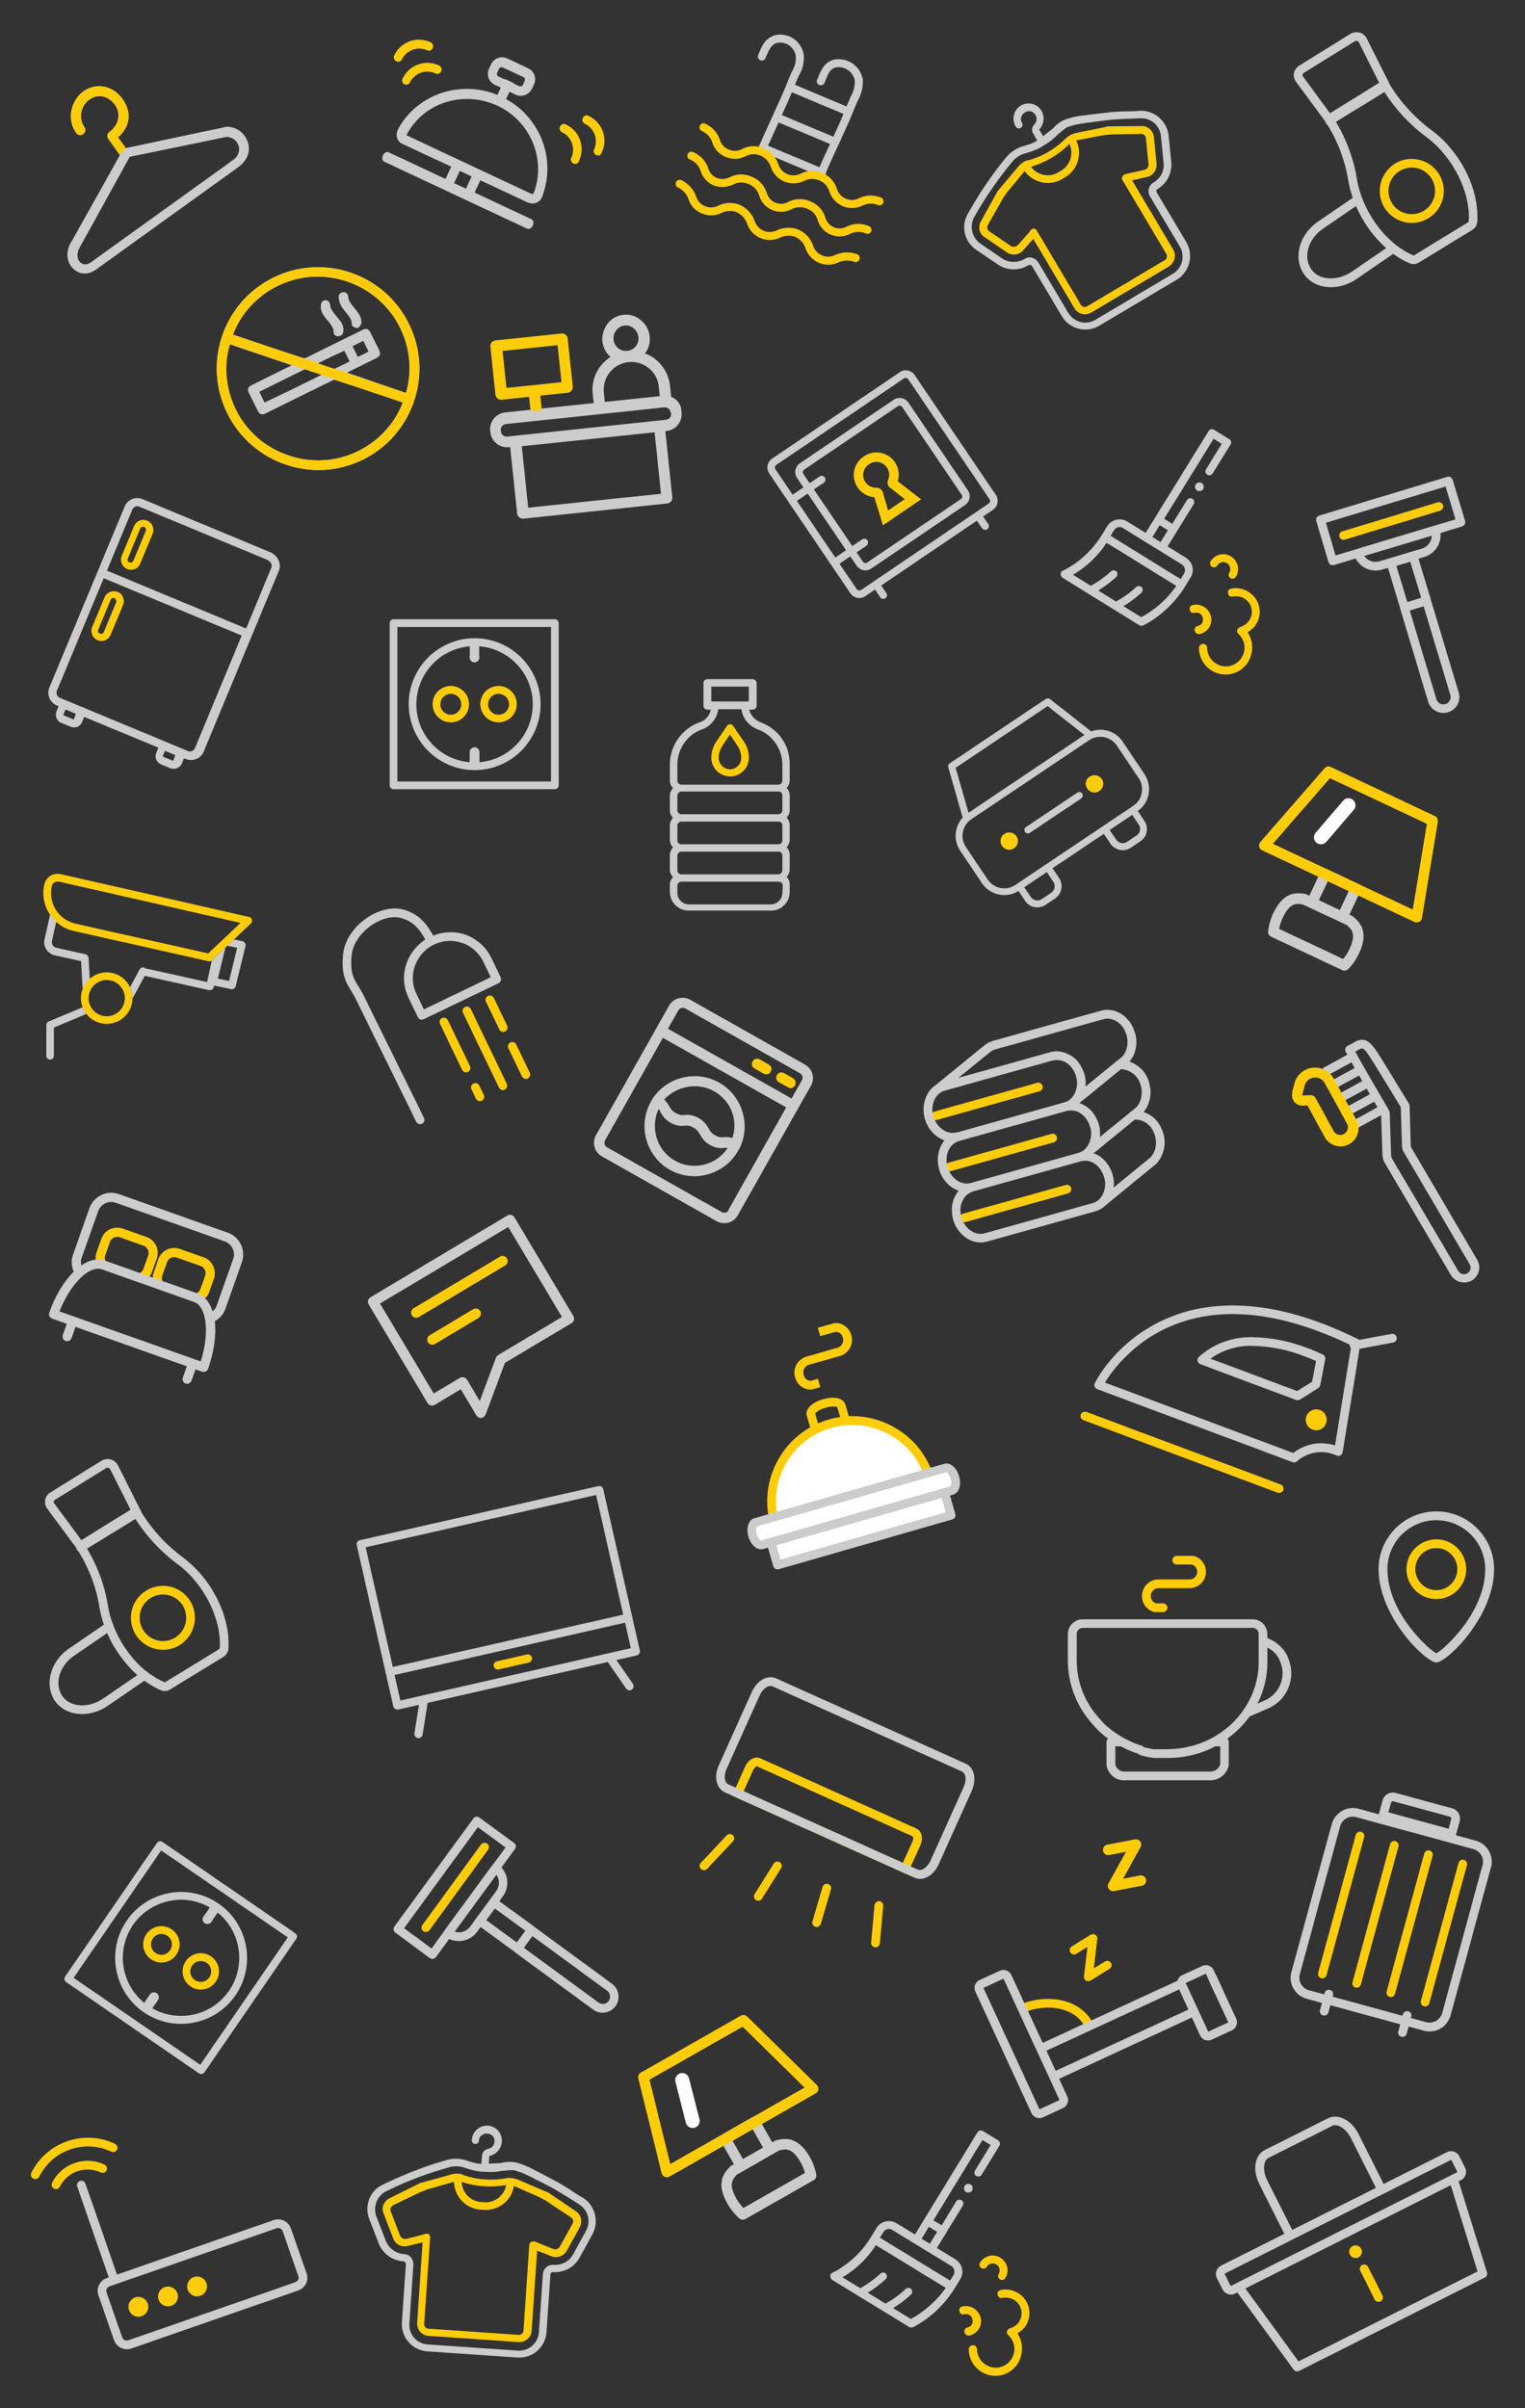<?xml version="1.0" encoding="utf-8"?>
<!-- Generator: Adobe Illustrator 26.1.0, SVG Export Plug-In . SVG Version: 6.00 Build 0)  -->
<svg version="1.1" id="Layer_1" xmlns="http://www.w3.org/2000/svg" xmlns:xlink="http://www.w3.org/1999/xlink" x="0px" y="0px"
	 viewBox="0 0 189.34 299.01" style="enable-background:new 0 0 189.34 299.01;" xml:space="preserve">
<rect x="0" y="0" width="189.34" height="299.01" fill="#333333" stroke="none"/>
<style type="text/css">
	.st0{fill:#CCCCCC;}
	.st1{fill:#FFCC0A;}
	.st2{fill:none;}
	.st3{fill:#FFFFFF;}
</style>
<g>
	<path class="st0" d="M62.83,12.3l0.43-0.91l0.78,0.37c0.73,0.34,1.6,0.03,2.01-0.73l0.25-0.54c0.37-0.78,0.01-1.67-0.73-2.01
		l-2.59-1.22c-0.78-0.37-1.67-0.01-2.01,0.73l-0.25,0.54c-0.37,0.78-0.01,1.67,0.73,2.01l0.73,0.34l-0.42,0.9
		c-2.18-0.88-4.59-0.97-6.79-0.29c-2.4,0.79-4.39,2.36-5.55,4.57c-0.41,0.88,0.01,1.5,0.38,1.73l0.05,0.02l6.17,2.89l-0.71,1.52
		l-7.05-3.31c-0.24-0.11-0.56,0.04-0.72,0.38c-0.16,0.34-0.08,0.68,0.17,0.79l17.72,8.31c0.24,0.11,0.56-0.04,0.72-0.38
		c0.16-0.34,0.08-0.68-0.17-0.79l-7.05-3.31l0.71-1.52l5.68,2.66c0.54,0.25,1,0.29,1.33,0.09c0.53-0.23,0.68-0.69,0.75-0.96
		l0.02-0.05C68.99,19.58,67.03,14.61,62.83,12.3z M61.87,9.49c-0.15-0.07-0.22-0.28-0.16-0.43l0.25-0.54
		c0.07-0.15,0.28-0.22,0.43-0.16L65,9.58c0.15,0.07,0.22,0.28,0.16,0.43l-0.25,0.54c-0.07,0.15-0.28,0.22-0.43,0.16l-0.73-0.34
		l0.02-0.05l-1.08-0.51l-0.02,0.05L61.87,9.49z M57.85,23.43l-1.47-0.69l0.71-1.52l1.47,0.69L57.85,23.43z M66.32,23.82l-0.02,0.05
		c-0.02,0.05-0.09,0.2-0.11,0.24c0,0-0.07,0.03-0.41-0.13l-5.63-2.64l0,0l-3.62-1.7v0l-6.07-2.85c0,0,0.02-0.05,0.05-0.1
		c2.1-3.97,7.07-5.52,11.28-3.55C65.79,15.03,67.81,19.63,66.32,23.82z"/>
	<g>
		<g>
			<g>
				<g>
					<path class="st1" d="M71.19,20.31c-0.24-0.11-0.4-0.43-0.26-0.72c0.55-1.18,0.03-2.61-1.14-3.16c-0.24-0.11-0.4-0.43-0.26-0.72
						c0.14-0.29,0.43-0.4,0.67-0.28l0.05,0.02c1.71,0.8,2.44,2.82,1.64,4.53C71.8,20.3,71.49,20.45,71.19,20.31z"/>
				</g>
			</g>
		</g>
		<g>
			<g>
				<g>
					<path class="st1" d="M74.02,19.25c-0.24-0.11-0.4-0.43-0.26-0.72c0.55-1.18,0.03-2.61-1.14-3.16c-0.24-0.11-0.4-0.43-0.26-0.72
						s0.43-0.4,0.67-0.28l0.05,0.02c1.71,0.8,2.44,2.82,1.64,4.53C74.6,19.29,74.32,19.39,74.02,19.25z"/>
				</g>
			</g>
		</g>
		<g>
			<g>
				<g>
					<path class="st1" d="M50.24,10.49c-0.24-0.11-0.4-0.43-0.26-0.72c0.8-1.71,2.82-2.44,4.53-1.64c0.24,0.11,0.4,0.43,0.26,0.72
						c-0.14,0.29-0.43,0.4-0.67,0.28l-0.05-0.02c-1.18-0.55-2.61-0.03-3.16,1.14C50.79,10.45,50.48,10.6,50.24,10.49z"/>
				</g>
			</g>
		</g>
		<g>
			<g>
				<g>
					<path class="st1" d="M49.2,7.61c-0.24-0.11-0.4-0.43-0.26-0.72c0.8-1.71,2.82-2.44,4.53-1.64c0.24,0.11,0.4,0.43,0.26,0.72
						c-0.14,0.29-0.43,0.4-0.67,0.28l0,0c-1.18-0.55-2.61-0.03-3.16,1.14C49.78,7.64,49.49,7.75,49.2,7.61z"/>
				</g>
			</g>
		</g>
	</g>
	<g id="XMLID_00000118367885502724074980000007033760785898080680_">
		<g id="XMLID_00000148650444595494239000000015770616587439269545_">
			<path class="st0" d="M147.26,69.27l-2.3-1.42l3.24-5.24c0.14-0.23,0.07-0.53-0.16-0.67c-0.23-0.14-0.53-0.07-0.67,0.16
				l-1.82,2.94l-1.01-0.63l6.14-9.93l1.01,0.63l-1.96,3.17c-0.14,0.23-0.07,0.53,0.16,0.67s0.53,0.07,0.67-0.16l2.22-3.59
				c0.14-0.23,0.07-0.53-0.16-0.67l-1.89-1.17c-0.23-0.14-0.53-0.07-0.67,0.16l-7.82,12.65l-2.3-1.42
				c-0.83-0.51-1.94-0.25-2.46,0.58l-0.68,1.1c-1.17,1.89-2.84,3.46-4.85,4.44c-0.18,0.08-0.26,0.22-0.26,0.41
				c0.01,0.19,0.09,0.37,0.23,0.46l9.52,5.89c0.14,0.09,0.33,0.08,0.48,0.04c2.14-1.09,3.94-2.78,5.22-4.85l0.68-1.1
				C148.35,70.9,148.09,69.79,147.26,69.27z M143.99,65.21l1.01,0.63l-0.91,1.47l-1.01-0.63L143.99,65.21z M139.44,65.58l7.31,4.52
				c0.37,0.23,0.49,0.75,0.26,1.12l-0.43,0.69l-8.69-5.38l0.43-0.69C138.55,65.47,139.02,65.32,139.44,65.58z M141.69,76.64
				l-2.21-1.37c0.79-0.46,1.53-1.03,2.24-1.67c0.19-0.2,0.19-0.52,0.04-0.68c-0.2-0.19-0.52-0.19-0.68-0.04
				c-0.77,0.73-1.65,1.33-2.52,1.81l-2.21-1.37c0.79-0.46,1.53-1.03,2.24-1.67c0.19-0.2,0.19-0.52,0.04-0.68
				c-0.2-0.19-0.52-0.19-0.68-0.04c-0.77,0.73-1.65,1.33-2.52,1.81l-2.21-1.37c1.69-0.99,3.1-2.34,4.17-3.97l8.65,5.35
				C144.93,74.38,143.4,75.72,141.69,76.64L141.69,76.64z"/>
		</g>
		<g id="XMLID_00000169557818333613011890000001837686651864764552_">
			<path class="st1" d="M149.48,75.35c-0.41-0.26-0.94-0.33-1.39-0.22c-0.3,0.07-0.44,0.3-0.37,0.6c0.07,0.3,0.3,0.44,0.6,0.37
				c0.22-0.05,0.46-0.03,0.65,0.08c0.18,0.11,0.31,0.32,0.36,0.54s0.03,0.46-0.08,0.65c-0.11,0.18-0.32,0.31-0.54,0.36
				c-0.3,0.07-0.44,0.3-0.37,0.6c0.04,0.15,0.1,0.25,0.24,0.34c0.09,0.06,0.26,0.1,0.41,0.06c0.45-0.11,0.89-0.41,1.14-0.82
				s0.33-0.94,0.22-1.39C150.22,76,149.89,75.61,149.48,75.35L149.48,75.35z"/>
		</g>
		<g id="XMLID_00000062886839102525250460000014636255063366203522_">
			<path class="st1" d="M152.33,69.93c0.41,0.26,0.54,0.78,0.28,1.19c-0.14,0.23-0.07,0.53,0.16,0.67c0.23,0.14,0.53,0.07,0.67-0.16
				c0.54-0.87,0.28-1.99-0.6-2.53c-0.87-0.54-1.99-0.28-2.53,0.6c-0.14,0.23-0.07,0.53,0.16,0.67c0.23,0.14,0.53,0.07,0.67-0.16
				C151.39,69.79,151.91,69.67,152.33,69.93z"/>
		</g>
		<g id="XMLID_00000161627698790162878960000015317151345249193133_">
			<path class="st1" d="M154.9,78.51c0.41-0.25,0.81-0.58,1.06-1c0.85-1.38,0.43-3.17-0.95-4.02c-0.64-0.4-1.43-0.57-2.17-0.39
				c-0.3,0.07-0.44,0.3-0.37,0.6c0.07,0.3,0.3,0.44,0.6,0.37c0.49-0.08,1.02,0,1.43,0.25c0.92,0.57,1.2,1.76,0.63,2.68
				c-0.26,0.41-0.7,0.71-1.17,0.87c-0.15,0.04-0.31,0.19-0.35,0.36c-0.04,0.17,0.01,0.39,0.15,0.48c0.81,0.75,1.01,1.96,0.41,2.93
				c-0.68,1.1-2.1,1.44-3.2,0.75c-0.69-0.43-1.11-1.19-1.09-1.94c-0.02-0.27-0.2-0.5-0.51-0.51c-0.27,0.02-0.5,0.2-0.51,0.51
				c-0.01,1.14,0.6,2.22,1.57,2.81c1.56,0.97,3.57,0.49,4.54-1.07C155.65,81.01,155.63,79.6,154.9,78.51L154.9,78.51z"/>
		</g>
		<g id="XMLID_00000081648188738354208000000014344939664562067359_">
			<path class="st0" d="M149.2,59.98c-0.09-0.06-0.26-0.1-0.41-0.06c-0.15,0.04-0.25,0.1-0.34,0.24c-0.06,0.09-0.1,0.26-0.06,0.41
				s0.1,0.25,0.24,0.34c0.09,0.06,0.26,0.1,0.41,0.06s0.25-0.1,0.34-0.24c0.06-0.09,0.1-0.26,0.06-0.41
				C149.4,60.17,149.34,60.06,149.2,59.98z"/>
		</g>
	</g>
	<g id="XMLID_00000090294156724568894730000001335729514734534315_">
		<g id="XMLID_00000132780263146456781370000011473735188344885658_">
			<g id="XMLID_00000026143627097573672820000011032504905620067007_">
				<path class="st0" d="M118.63,280.55l-2.31-1.41l3.22-5.26c0.14-0.23,0.07-0.53-0.16-0.67s-0.53-0.07-0.67,0.16l-1.8,2.95
					l-1.02-0.62l6.09-9.97l1.02,0.62l-1.95,3.18c-0.14,0.23-0.07,0.53,0.16,0.67s0.53,0.07,0.67-0.16l2.2-3.6
					c0.14-0.23,0.07-0.53-0.16-0.67l-1.89-1.16c-0.23-0.14-0.53-0.07-0.67,0.16l-7.76,12.69l-2.31-1.41
					c-0.83-0.51-1.95-0.24-2.45,0.59l-0.68,1.11c-1.16,1.89-2.82,3.47-4.82,4.47c-0.18,0.08-0.26,0.22-0.25,0.42
					s0.09,0.37,0.23,0.46l9.55,5.84c0.14,0.08,0.33,0.08,0.48,0.04c2.13-1.1,3.93-2.8,5.2-4.87l0.68-1.11
					C119.73,282.18,119.46,281.06,118.63,280.55z M115.33,276.51l1.02,0.62l-0.9,1.48l-1.02-0.62L115.33,276.51z M110.78,276.9
					l7.34,4.48c0.37,0.23,0.49,0.75,0.27,1.12l-0.42,0.69l-8.72-5.33l0.42-0.69C109.89,276.8,110.37,276.65,110.78,276.9z
					 M113.09,287.95l-2.21-1.35c0.79-0.47,1.52-1.04,2.23-1.68c0.19-0.2,0.19-0.52,0.03-0.68c-0.2-0.19-0.52-0.19-0.68-0.03
					c-0.77,0.74-1.64,1.34-2.51,1.83l-2.21-1.35c0.79-0.47,1.52-1.04,2.23-1.68c0.19-0.2,0.19-0.52,0.03-0.68
					c-0.2-0.19-0.52-0.19-0.68-0.03c-0.77,0.74-1.64,1.34-2.51,1.83l-2.21-1.35c1.69-1,3.09-2.36,4.15-3.99l8.67,5.3
					C116.32,285.67,114.8,287.02,113.09,287.95L113.09,287.95z"/>
			</g>
			<g id="XMLID_00000180324458645022440830000014911786550534988674_">
				<path class="st1" d="M120.88,286.62c-0.42-0.25-0.94-0.32-1.39-0.22c-0.3,0.07-0.44,0.3-0.37,0.6c0.07,0.3,0.3,0.44,0.6,0.37
					c0.22-0.05,0.46-0.03,0.65,0.08c0.18,0.11,0.31,0.32,0.37,0.54c0.05,0.22,0.03,0.46-0.08,0.65c-0.11,0.18-0.32,0.31-0.54,0.37
					c-0.3,0.07-0.44,0.3-0.37,0.6c0.04,0.15,0.1,0.25,0.24,0.34c0.09,0.06,0.26,0.09,0.41,0.06c0.45-0.11,0.88-0.41,1.14-0.83
					s0.32-0.94,0.22-1.39C121.62,287.27,121.29,286.87,120.88,286.62L120.88,286.62z"/>
			</g>
			<g id="XMLID_00000150794082472838445710000017023360929862025610_">
				<path class="st1" d="M123.7,281.18c0.42,0.25,0.54,0.77,0.29,1.19c-0.14,0.23-0.07,0.53,0.16,0.67s0.53,0.07,0.67-0.16
					c0.54-0.88,0.27-1.99-0.61-2.53s-1.99-0.27-2.53,0.61c-0.14,0.23-0.07,0.53,0.16,0.67c0.23,0.14,0.53,0.07,0.67-0.16
					C122.76,281.05,123.28,280.93,123.7,281.18z"/>
			</g>
			<g id="XMLID_00000091719184171147610700000011464543774312068005_">
				<path class="st1" d="M126.32,289.75c0.41-0.26,0.8-0.59,1.06-1c0.85-1.38,0.42-3.17-0.97-4.01c-0.65-0.39-1.43-0.56-2.18-0.38
					c-0.3,0.07-0.44,0.3-0.37,0.6c0.07,0.3,0.3,0.44,0.6,0.37c0.49-0.08,1.02-0.01,1.44,0.24c0.92,0.56,1.21,1.75,0.65,2.68
					c-0.25,0.42-0.69,0.72-1.17,0.87c-0.15,0.04-0.31,0.19-0.35,0.36c-0.04,0.17,0.02,0.39,0.15,0.47c0.81,0.75,1.02,1.96,0.43,2.93
					c-0.68,1.11-2.09,1.45-3.2,0.77c-0.69-0.42-1.11-1.19-1.1-1.94c-0.03-0.27-0.2-0.5-0.52-0.51c-0.27,0.03-0.5,0.2-0.51,0.52
					c0,1.14,0.61,2.21,1.58,2.8c1.57,0.96,3.58,0.47,4.54-1.09C127.07,292.24,127.05,290.83,126.32,289.75L126.32,289.75z"/>
			</g>
			<g id="XMLID_00000034794070757031144360000011570938821554446487_">
				<path class="st0" d="M120.51,271.25c-0.09-0.06-0.26-0.09-0.41-0.06s-0.25,0.1-0.34,0.24c-0.06,0.09-0.09,0.26-0.06,0.41
					s0.1,0.25,0.24,0.34c0.09,0.06,0.26,0.09,0.41,0.06c0.15-0.04,0.25-0.1,0.34-0.24c0.06-0.09,0.09-0.26,0.06-0.41
					S120.65,271.33,120.51,271.25z"/>
			</g>
		</g>
	</g>
	<g>
		<path class="st0" d="M147.29,30.07l-3.68-6.19c-0.1-0.17-0.02-0.34,0.11-0.41c1.17-0.69,1.82-1.96,1.7-3.35l-0.33-3.32
			c-0.22-1.75-1.69-3.04-3.45-3.05l-0.34,0.02c-0.49,0.06-0.97,0.05-1.49,0.06c-0.59,0-1.19,0.06-1.82,0.09
			c-0.99,0.12-1.97,0.23-2.96,0.35c-0.16,0.03-0.31,0.07-0.49,0.06c-0.83,0.08-1.65,0.28-2.42,0.56c-0.46,0.21-0.91,0.54-1.27,0.93
			c-0.1,0.12-0.25,0.27-0.38,0.34c-0.32,0.25-0.64,0.5-0.96,0.75l-0.49-0.82c0.69-0.71,0.72-1.84,0.11-2.58
			c-0.62-0.75-1.76-0.89-2.53-0.31c-0.77,0.58-1.01,1.65-0.49,2.52c0.13,0.22,0.4,0.29,0.62,0.16c0.22-0.13,0.29-0.4,0.16-0.62
			c-0.15-0.26-0.2-0.53-0.06-0.79c0.07-0.28,0.3-0.47,0.59-0.59c0.37-0.16,0.79-0.06,1.04,0.26c0.34,0.38,0.32,0.93-0.04,1.31
			c-0.3,0.29-0.37,0.75-0.14,1.14l0.51,0.87c-0.48,0.28-1,0.48-1.56,0.63c-0.82,0.2-1.6,0.66-2.17,1.29
			c-1.79,2.12-3.34,4.44-4.72,6.85l-0.2,0.35c-0.86,1.51-0.4,3.46,1.04,4.42l2.76,1.88c1.14,0.73,2.56,0.76,3.73,0.07
			c0.09-0.05,0.2-0.06,0.27-0.04s0.16,0.08,0.22,0.17l3.68,6.19c0.95,1.6,3.02,2.13,4.63,1.18l9.66-5.74
			C147.71,33.74,148.24,31.67,147.29,30.07z M145.63,33.99l-9.66,5.74c-1.17,0.69-2.65,0.28-3.34-0.89l-3.71-6.24
			c-0.18-0.3-0.46-0.49-0.77-0.6c-0.35-0.09-0.66-0.02-0.96,0.16c-0.82,0.49-1.89,0.48-2.71-0.03l-2.76-1.88
			c-1.03-0.74-1.37-2.11-0.8-3.22l0.2-0.35c1.34-2.38,2.9-4.59,4.64-6.69c0.42-0.48,1.02-0.84,1.65-0.98
			c0.8-0.24,1.57-0.52,2.23-0.98c0.52-0.31,1.06-0.69,1.5-1.13c0.15-0.15,0.25-0.27,0.42-0.37c0.3-0.29,0.62-0.54,0.96-0.75
			c0.73-0.26,1.46-0.4,2.22-0.5c0.16-0.03,0.31-0.07,0.49-0.06c0.96-0.16,1.9-0.25,2.89-0.37c0.56-0.04,1.19-0.06,1.75-0.1
			c0.52-0.02,1.04-0.03,1.49-0.06l0.29,0c1.26-0.05,2.37,0.93,2.49,2.21l0.33,3.32c0.12,0.99-0.38,1.93-1.25,2.44
			c-0.61,0.36-0.8,1.12-0.44,1.73l3.68,6.19C147.18,31.77,146.8,33.29,145.63,33.99z"/>
	</g>
	<g>
		<g>
			<path class="st1" d="M48.81,277.94c0.21,0.57,0.74,0.96,1.35,1c0.15,0.01,0.36-0.03,0.51-0.07l1.8-0.43l-0.68,10
				c-0.05,0.8,0.55,1.55,1.4,1.61l11.21,0.77c0.8,0.05,1.55-0.55,1.61-1.4l0.68-9.95l1.72,0.67c0.15,0.06,0.29,0.12,0.5,0.13
				c0.6,0.04,1.18-0.27,1.47-0.81l1.61-2.92c0.35-0.68,0.16-1.55-0.47-1.95l-3.57-2.42l-0.05,0c0,0,0,0-0.05,0l-3.63-1.56
				c-0.2-0.06-0.45-0.13-0.65-0.15l0,0l0,0c-0.2-0.01-0.45-0.03-0.66,0.01c-1.79,0.33-3.6,0.21-5.33-0.36
				c-0.29-0.17-0.49-0.19-0.74-0.2l0,0l0,0c-0.25-0.02-0.46,0.02-0.66,0.06l-3.81,1.05c0,0,0,0-0.05,0l-0.05,0l-3.92,1.95
				c-0.68,0.36-1.04,1.14-0.73,1.87L48.81,277.94z M62.85,271.32c-0.25,1.4-1.57,2.32-2.92,2.12c-1.41,0-2.55-1.08-2.61-2.5
				C59.1,271.52,61.01,271.65,62.85,271.32z M52.53,277.48L50.47,278c-0.31,0.08-0.65-0.09-0.78-0.36l-1.2-3.11
				c-0.08-0.26,0.04-0.55,0.3-0.69l3.39-1.64l0.88-0.34l3.3-0.94c0.07,1.92,1.58,3.44,3.5,3.47c1.9,0.23,3.66-1.06,3.94-2.96
				l3.14,1.38l0.83,0.46l3.14,2.08c0.24,0.17,0.32,0.48,0.2,0.72L69.49,279c-0.17,0.29-0.53,0.37-0.82,0.25l-1.97-0.79
				c0,0-0.58-0.39-0.97,0.14l-0.74,10.81c-0.02,0.3-0.29,0.54-0.59,0.52l-11.21-0.77c-0.3-0.02-0.54-0.29-0.52-0.59l0.74-10.81
				C53.31,277.08,52.53,277.48,52.53,277.48z"/>
		</g>
		<g>
			<path class="st0" d="M45.84,275.51l1.2,3.11c0.52,1.25,1.68,2.08,3.03,2.18l0,0c0.1,0.01,0.2,0.06,0.24,0.12
				c0.05,0.05,0.09,0.16,0.08,0.26l-0.49,7.19c-0.13,1.86,1.28,3.47,3.14,3.6l11.21,0.77c1.86,0.13,3.47-1.28,3.6-3.14l0.49-7.19
				c0.01-0.2,0.17-0.29,0.32-0.28l0,0c1.36,0.09,2.62-0.58,3.3-1.79l1.61-2.92l0,0c0.81-1.56,0.34-3.46-1.11-4.47l-0.29-0.17
				c-0.44-0.23-0.82-0.51-1.26-0.79c-0.48-0.34-1.02-0.63-1.55-0.96c-0.88-0.46-1.75-0.93-2.63-1.39c-0.15-0.06-0.29-0.12-0.44-0.23
				c-0.73-0.4-1.52-0.71-2.31-0.92c-0.5-0.08-1.06-0.07-1.57,0.04c-0.15,0.04-0.36,0.08-0.51,0.07c-0.41,0.02-0.81,0.05-1.22,0.07
				l0.07-0.96c0.97-0.19,1.64-1.1,1.56-2.07s-0.94-1.73-1.9-1.7c-0.96,0.04-1.77,0.79-1.84,1.79c-0.02,0.25,0.17,0.47,0.42,0.48
				c0.25,0.02,0.47-0.17,0.48-0.42c0.02-0.3,0.14-0.55,0.4-0.68c0.21-0.19,0.52-0.22,0.82-0.15c0.4,0.08,0.68,0.4,0.7,0.81
				c0.07,0.51-0.27,0.94-0.78,1.06c-0.41,0.07-0.73,0.4-0.77,0.86l-0.07,1.01c-0.55-0.04-1.1-0.18-1.64-0.36
				c-0.79-0.31-1.69-0.37-2.51-0.17c-2.68,0.73-5.27,1.76-7.78,2.95l-0.37,0.18C45.93,272.03,45.2,273.9,45.84,275.51z
				 M47.89,272.12l0.37-0.18c2.46-1.2,4.99-2.13,7.62-2.86c0.62-0.16,1.32-0.11,1.91,0.13c0.79,0.26,1.58,0.46,2.39,0.47l0,0
				c0.6,0.04,1.26,0.04,1.87-0.07c0.2-0.04,0.36-0.08,0.56-0.06c0.41-0.07,0.81-0.1,1.22-0.07c0.74,0.2,1.43,0.5,2.11,0.85
				c0.15,0.06,0.29,0.12,0.44,0.23c0.88,0.41,1.71,0.87,2.59,1.34c0.49,0.29,1.02,0.63,1.5,0.91c0.44,0.28,0.87,0.56,1.26,0.79
				l0.24,0.17c1.06,0.68,1.42,2.12,0.79,3.24l-1.61,2.92c-0.46,0.88-1.41,1.37-2.41,1.3l0,0c-0.7-0.05-1.29,0.47-1.34,1.17
				l-0.49,7.19c-0.09,1.36-1.27,2.39-2.63,2.29l-11.21-0.77c-1.36-0.09-2.34-1.27-2.24-2.63l0.49-7.24
				c0.02-0.35-0.11-0.66-0.29-0.93c-0.23-0.27-0.53-0.39-0.88-0.41l0,0c-0.96-0.07-1.82-0.68-2.22-1.57l-1.2-3.11
				C46.3,274.03,46.79,272.7,47.89,272.12z"/>
		</g>
	</g>
	<path class="st0" d="M98.05,94.94c0.05-2.38-1.46-4.49-3.62-5.25c-0.7-0.27-1.24-0.87-1.41-1.57h0.43c0.27,0,0.49-0.22,0.49-0.49
		v-2.81c0-0.27-0.22-0.49-0.49-0.49h-5.62c-0.27,0-0.49,0.22-0.49,0.49v2.81c0,0.27,0.22,0.49,0.49,0.49h0.43
		c-0.16,0.7-0.65,1.35-1.41,1.57c-2.22,0.81-3.68,2.92-3.68,5.25v2c0,0.38,0.16,0.7,0.38,0.92c-0.22,0.27-0.38,0.59-0.38,0.92v1.84
		c0,0.38,0.16,0.7,0.38,0.92c-0.22,0.27-0.38,0.59-0.38,0.92v1.84c0,0.38,0.16,0.7,0.38,0.92c-0.22,0.27-0.38,0.59-0.38,0.92v1.84
		c0,0.38,0.16,0.7,0.38,0.92c-0.22,0.27-0.38,0.59-0.38,0.92v0.92c0,1.3,1.03,2.33,2.33,2.33h10.22c1.3,0,2.33-1.03,2.33-2.33v-0.92
		c0-0.38-0.16-0.7-0.38-0.92c0.22-0.27,0.38-0.59,0.38-0.92v-1.84c0-0.38-0.16-0.7-0.38-0.92c0.22-0.27,0.38-0.59,0.38-0.92v-1.84
		c0-0.38-0.16-0.7-0.38-0.92c0.22-0.27,0.38-0.59,0.38-0.92v-1.84c0-0.38-0.16-0.7-0.38-0.92c0.22-0.27,0.38-0.59,0.38-0.92V94.94z
		 M88.32,85.26h4.65v1.84h-4.65V85.26z M84.1,94.94c0-1.95,1.24-3.73,3.08-4.38c1.08-0.38,1.84-1.35,2-2.49h2.87
		c0.16,1.14,0.92,2.05,2,2.49c1.84,0.65,3.08,2.43,3.08,4.38v2c0,0.27-0.22,0.49-0.49,0.49H84.59c-0.27,0-0.49-0.22-0.49-0.49V94.94
		z M84.1,98.78c0-0.27,0.22-0.49,0.49-0.49H96.7c0.27,0,0.43,0.22,0.43,0.49v1.84c0,0.27-0.22,0.49-0.49,0.49H84.59
		c-0.27,0-0.49-0.22-0.49-0.49V98.78z M84.1,102.51c0-0.27,0.22-0.49,0.49-0.49H96.7c0.27,0,0.43,0.22,0.43,0.49v1.84
		c0,0.27-0.22,0.49-0.49,0.49H84.59c-0.27,0-0.49-0.22-0.49-0.49V102.51z M84.1,106.24c0-0.27,0.22-0.49,0.49-0.49H96.7
		c0.27,0,0.43,0.22,0.43,0.49v1.84c0,0.27-0.22,0.49-0.49,0.49H84.59c-0.27,0-0.49-0.22-0.49-0.49V106.24z M97.13,110.89
		c0,0.76-0.65,1.41-1.41,1.41H85.51c-0.76,0-1.41-0.65-1.41-1.41v-0.92c0-0.27,0.22-0.49,0.49-0.49H96.7c0.27,0,0.49,0.22,0.49,0.49
		L97.13,110.89z"/>
	<g>
		<path class="st1" d="M91.02,90.13c-0.16-0.27-0.59-0.27-0.76,0l-1.35,2c-0.38,0.59-0.59,1.24-0.59,1.95c0,1.3,1.03,2.33,2.33,2.33
			c1.3,0,2.33-1.03,2.33-2.33c0-0.7-0.22-1.41-0.59-1.95L91.02,90.13z M90.64,95.53c-0.76,0-1.41-0.65-1.41-1.41
			c0-0.54,0.16-1.03,0.43-1.46l0.97-1.46l0.97,1.46c0.27,0.43,0.43,0.92,0.43,1.46C92.05,94.88,91.4,95.53,90.64,95.53z"/>
	</g>
	<g>
		<g>
			<path class="st0" d="M99.93,132.18l-14.22-8.03c-0.94-0.53-2.12-0.2-2.65,0.74L74,140.95c-0.53,0.94-0.2,2.12,0.74,2.65
				l14.22,8.03c0.94,0.53,2.12,0.2,2.65-0.74l9.09-16.11C101.2,133.89,100.88,132.71,99.93,132.18z M84.21,125.48
				c0.19-0.33,0.55-0.43,0.88-0.25l14.22,8.03c0.33,0.19,0.43,0.55,0.25,0.88l-1.28,2.26l-15.35-8.66L84.21,125.48z M90.48,150.25
				c-0.19,0.33-0.55,0.43-0.88,0.25l-14.22-8.03c-0.33-0.19-0.43-0.55-0.25-0.88l7.17-12.72l15.31,8.64l-7.17,12.72L90.48,150.25z"
				/>
		</g>
		<g>
			<path class="st1" d="M95.45,132.19l-1.13-0.64c-0.33-0.19-0.7-0.08-0.88,0.25s-0.08,0.7,0.25,0.88l1.13,0.64
				c0.33,0.19,0.7,0.08,0.88-0.25C95.89,132.75,95.78,132.38,95.45,132.19z"/>
		</g>
		<g>
			<path class="st1" d="M98.47,133.89l-1.13-0.64c-0.33-0.19-0.7-0.08-0.88,0.25s-0.08,0.7,0.25,0.88l1.13,0.64
				c0.33,0.19,0.7,0.08,0.88-0.25C98.9,134.45,98.75,134.05,98.47,133.89z"/>
		</g>
		<g>
			<path class="st0" d="M80.81,136.79c-1.67,2.97-0.61,6.8,2.36,8.47c2.97,1.67,6.8,0.61,8.47-2.36c0.08-0.14,0.16-0.28,0.24-0.42
				l0,0c1.36-2.96,0.23-6.45-2.6-8.05s-6.43-0.71-8.23,1.94l0,0C80.97,136.51,80.89,136.65,80.81,136.79z M83.81,144.13
				c-2.26-1.28-3.14-4.13-2.03-6.42c0.11,0.13,0.18,0.23,0.22,0.37c0.22,0.37,0.49,0.9,1.24,1.32c0.75,0.43,1.31,0.43,1.77,0.38
				c0.39-0.03,0.63-0.02,1.1,0.25s0.58,0.51,0.78,0.81c0.22,0.37,0.49,0.9,1.24,1.32c0.75,0.43,1.31,0.43,1.77,0.38
				c0.19-0.01,0.32-0.01,0.44,0C88.97,144.68,86.07,145.41,83.81,144.13z M88.68,135.51c2.07,1.17,2.99,3.61,2.25,5.8
				c-0.43-0.12-0.79-0.14-1.06-0.1c-0.39,0.03-0.63,0.02-1.1-0.25c-0.47-0.27-0.58-0.51-0.78-0.81c-0.22-0.37-0.49-0.9-1.24-1.32
				s-1.31-0.43-1.77-0.38c-0.39,0.03-0.63,0.02-1.1-0.25s-0.58-0.51-0.78-0.81c-0.16-0.27-0.31-0.55-0.64-0.86
				C84.01,134.87,86.6,134.34,88.68,135.51z"/>
		</g>
	</g>
	<g>
		<path class="st0" d="M50.78,40.23c-3.04-6.28-10.66-8.82-16.86-5.75c-6.2,3.06-8.79,10.59-5.7,16.84
			c3.09,6.25,10.66,8.82,16.86,5.75C51.28,54.01,53.84,46.44,50.78,40.23z M35.37,56.39c-5.9-2.27-8.37-8.59-6.86-13.64
			c2.55,0.86,5.09,1.73,7.71,2.61c-0.09,0.05-0.19,0.09-0.28,0.14c-1.56,0.77-3.13,1.54-4.69,2.32c-0.47,0.23-0.57,0.52-0.34,0.99
			c0.37,0.76,0.73,1.47,1.08,2.18c0.23,0.47,0.52,0.57,0.99,0.34c2.75-1.36,5.54-2.74,8.29-4.09c0.14-0.07,0.31-0.09,0.45-0.05
			c2.74,0.89,5.5,1.82,8.18,2.73c0.07,0.02,0.07,0.02,0.14,0.05C47.84,55.53,41.47,58.74,35.37,56.39z M39.93,46.54
			c-2.37,1.17-4.69,2.32-7.08,3.44c-0.21-0.43-0.42-0.85-0.66-1.33c0.09-0.05,0.19-0.09,0.28-0.14c1.71-0.84,3.46-1.71,5.16-2.55
			c0.19-0.09,0.31-0.09,0.52-0.02C38.72,46.13,39.29,46.32,39.93,46.54z M39.51,45.09c1.04-0.51,2.13-1.05,3.24-1.54
			c0.21,0.43,0.42,0.85,0.66,1.33c-0.62,0.3-1.23,0.61-1.85,0.91c-0.05,0.02-0.12,0-0.19-0.02c-0.61-0.17-1.2-0.41-1.77-0.6
			C39.53,45.14,39.53,45.14,39.51,45.09z M43.09,46.27c0.09-0.05,0.14-0.07,0.24-0.12c1.14-0.56,2.23-1.1,3.36-1.66
			c0.52-0.26,0.62-0.54,0.36-1.06c-0.35-0.71-0.7-1.42-1.05-2.13c-0.23-0.47-0.52-0.57-0.99-0.34c-2.32,1.15-4.64,2.29-6.96,3.44
			c-0.14,0.07-0.31,0.09-0.45,0.05c-2.81-0.91-5.64-1.87-8.47-2.83c-0.07-0.02-0.14-0.05-0.21-0.07c2.08-5.45,8.29-8.63,14.25-6.57
			c5.99,2.11,8.84,8.36,7.23,13.81C48,47.97,45.57,47.11,43.09,46.27z M43.77,42.99c0.43-0.21,0.85-0.42,1.33-0.66
			c0.21,0.43,0.42,0.85,0.66,1.33c-0.43,0.21-0.9,0.44-1.33,0.66C44.21,43.89,43.98,43.41,43.77,42.99z"/>
		<path class="st0" d="M41.38,38.75c-0.16-0.21-0.35-0.47-0.37-0.76c-0.05-0.45-0.23-0.71-0.59-0.71s-0.57,0.28-0.59,0.71
			c-0.03,0.43,0.09,0.78,0.33,1.14c0.23,0.36,0.49,0.64,0.77,0.97c0.23,0.36,0.49,0.64,0.49,1.11c-0.03,0.43,0.45,0.66,0.82,0.48
			c0.26-0.07,0.38-0.31,0.4-0.61c0.03-0.43-0.11-0.83-0.33-1.14C42.02,39.55,41.64,39.15,41.38,38.75z"/>
		<path class="st0" d="M43.72,37.89c-0.21-0.31-0.45-0.55-0.47-0.95c0-0.35-0.21-0.66-0.56-0.66c-0.35,0-0.66,0.21-0.64,0.61
			c0.02,0.28,0.09,0.66,0.23,0.95c0.23,0.47,0.59,0.83,0.92,1.26c0.23,0.36,0.49,0.64,0.47,1.07c-0.05,0.38,0.45,0.66,0.9,0.5
			c0.07-0.21,0.29-0.38,0.29-0.49c0.03-0.31-0.02-0.64-0.16-0.92C44.43,38.72,44.05,38.31,43.72,37.89z"/>
	</g>
	<g>
		<path class="st1" d="M33.91,34.48c6.2-3.06,13.82-0.52,16.86,5.75c3.06,6.2,0.5,13.78-5.7,16.84c-6.2,3.06-13.78,0.5-16.86-5.75
			S27.71,37.55,33.91,34.48z M41.62,47.11l-5.35-1.77c-2.62-0.89-5.17-1.75-7.71-2.61C27,47.8,29.47,54.12,35.37,56.39
			c6.11,2.34,12.5-0.81,14.63-6.4c-0.07-0.02-0.07-0.02-0.14-0.05c-2.69-0.91-5.45-1.85-8.18-2.73L41.62,47.11z M43.12,46.32
			c2.43,0.86,4.88,1.65,7.29,2.47c1.61-5.45-1.24-11.7-7.23-13.81C37.2,32.92,31,36.1,28.92,41.55c0.07,0.02,0.14,0.05,0.21,0.07
			c2.83,0.96,5.66,1.92,8.47,2.83L43.12,46.32z M39.51,45.09c0.02,0.05,0.02,0.05,0.09,0.07c0.57,0.19,1.16,0.43,1.77,0.6
			c0.07,0.02,0.14,0.05,0.19,0.02"/>
	</g>
	<g>
		<g>
			
				<rect x="62.63" y="43.26" transform="matrix(0.995 -0.105 0.105 0.995 -4.407 7.165)" class="st2" width="6.87" height="4.61"/>
		</g>
		<g>
			<path class="st1" d="M69.72,41.41l-8.22,0.86c-0.37,0.04-0.66,0.39-0.62,0.77l0.63,5.98c0.04,0.37,0.39,0.66,0.77,0.62l3.41-0.36
				l0.24,2.29c0.04,0.37,0.39,0.66,0.77,0.62s0.66-0.39,0.62-0.77l-0.24-2.29l3.41-0.36c0.37-0.04,0.66-0.39,0.62-0.77l-0.63-5.98
				C70.45,41.66,70.1,41.37,69.72,41.41z M69.66,47.46l-6.78,0.71l-0.48-4.59l6.83-0.72l0.48,4.59L69.66,47.46z"/>
		</g>
	</g>
	<g>
		<path class="st2" d="M82.5,50.53L62.86,52.6c-0.37,0.04-0.66,0.39-0.62,0.77l0.02,0.16c0.04,0.37,0.39,0.66,0.77,0.62l0.91-0.1
			l17.87-1.88l0.91-0.1c0.37-0.04,0.66-0.39,0.62-0.77l-0.02-0.16C83.28,50.77,82.92,50.48,82.5,50.53z"/>
	</g>
	<g>
		
			<rect x="65.13" y="54.53" transform="matrix(0.995 -0.105 0.105 0.995 -5.702 8.005)" class="st2" width="16.58" height="7.62"/>
	</g>
	<path class="st0" d="M84.62,51.22l-0.02-0.16c-0.01-0.83-0.54-1.5-1.27-1.78l-0.14-1.36c-0.2-1.92-1.5-3.46-3.12-4.04
		c0.48-0.59,0.67-1.31,0.59-2.11c-0.08-0.8-0.48-1.51-1.07-1.99c-0.6-0.53-1.38-0.77-2.18-0.69s-1.51,0.48-1.99,1.13
		c-0.47,0.64-0.71,1.42-0.63,2.17c0.08,0.8,0.48,1.46,1.01,1.94c-1.52,0.97-2.41,2.68-2.21,4.6l0.12,1.12l-10.99,1.16
		c-1.17,0.12-1.98,1.18-1.86,2.3l0.02,0.16c0.12,1.17,1.18,1.98,2.3,1.86l0.16-0.02l0.87,8.27c0.04,0.37,0.39,0.66,0.77,0.62
		l17.87-1.88c0.37-0.04,0.66-0.39,0.62-0.77l-0.86-8.22l0.16-0.02C83.93,53.4,84.74,52.34,84.62,51.22z M77.55,40.42
		c0.85-0.09,1.63,0.58,1.72,1.44c0.09,0.85-0.53,1.62-1.38,1.71c-0.85,0.09-1.62-0.53-1.71-1.38
		C76.08,41.33,76.69,40.51,77.55,40.42z M78.03,44.96c1.87-0.2,3.58,1.19,3.77,3.06l0.12,1.17l-6.83,0.72l-0.12-1.17
		C74.77,46.87,76.16,45.16,78.03,44.96z M65.58,63.04l-0.8-7.63l16.49-1.73l0.8,7.63L65.58,63.04z M81.81,52.22l-17.93,1.89
		l-0.91,0.1c-0.37,0.04-0.73-0.25-0.77-0.62l-0.02-0.16c-0.04-0.37,0.25-0.73,0.62-0.77l11.74-1.24l0,0l7.95-0.84
		c0.37-0.04,0.73,0.25,0.77,0.62l0.07,0.15c0.04,0.37-0.25,0.73-0.62,0.77L81.81,52.22z"/>
	<g>
		
			<rect x="66.07" y="50.48" transform="matrix(0.995 -0.105 0.105 0.995 -4.946 7.247)" class="st1" width="1.02" height="0.54"/>
	</g>
	<g>
		
			<rect x="73.91" y="49.71" transform="matrix(0.995 -0.105 0.105 0.995 -4.82 8.061)" class="st0" width="0.97" height="0.48"/>
	</g>
	<polygon class="st0" points="83.21,49.59 82.18,49.54 82.1,48.79 83.07,48.85 	"/>
	<path class="st0" d="M34.57,69.54c-0.21-0.43-0.57-0.78-0.99-0.96l-15.88-6.6c-0.41-0.17-0.87-0.17-1.29-0.01
		c-0.43,0.17-0.76,0.5-0.93,0.92L6.13,85.37c-0.36,0.87,0.05,1.86,0.92,2.22l0.23,0.1l-0.26,0.63c-0.11,0.26-0.11,0.56-0.01,0.83
		c0.11,0.28,0.32,0.5,0.6,0.61l1.15,0.48c0.26,0.11,0.56,0.11,0.83,0.01c0.28-0.11,0.5-0.32,0.61-0.6l0.26-0.63l9.2,3.82l-0.26,0.63
		c-0.11,0.26-0.11,0.56-0.01,0.83c0.11,0.28,0.32,0.5,0.6,0.61l1.15,0.48c0.13,0.06,0.28,0.08,0.42,0.08c0.14,0,0.28-0.03,0.41-0.08
		c0.28-0.11,0.5-0.32,0.61-0.6l0.26-0.63l0.23,0.09c0.87,0.36,1.86-0.05,2.22-0.92l7.51-18.08c0-0.01,0.01-0.01,0.01-0.02l1.82-4.37
		C34.8,70.46,34.78,69.98,34.57,69.54z M21.75,93.76l-0.22,0.65c-0.03,0.06-0.05,0.07-0.11,0.04l-1.15-0.48
		c-0.06-0.03-0.07-0.05-0.05-0.11l0.26-0.63L21.75,93.76z M9.41,88.63l-0.22,0.65c-0.01,0.02-0.02,0.04-0.04,0.05
		c-0.02,0.01-0.05,0-0.07-0.01l-1.15-0.48c-0.02-0.01-0.05-0.02-0.06-0.04c-0.01-0.02,0-0.05,0.01-0.07l0.26-0.63L9.41,88.63z
		 M33.7,70.47l-1.82,4.38c0,0,0,0.01,0,0.01l-1.32,3.18l-13.26-5.51c0,0,0,0,0,0l-4.02-1.67l3.14-7.57
		c0.15-0.36,0.53-0.52,0.89-0.37l15.88,6.6C33.54,69.67,33.84,70.12,33.7,70.47z M30.01,78.92l-5.8,13.96
		c-0.07,0.17-0.2,0.31-0.37,0.38c-0.16,0.07-0.35,0.06-0.52-0.01l-15.88-6.6c-0.17-0.07-0.31-0.2-0.37-0.37
		C7,86.12,7,85.94,7.07,85.76l5.8-13.96l4.02,1.67c0,0,0,0,0,0L30.01,78.92z"/>
	<g transform="translate(2 12)">
		<path class="st0" d="M103.86-4.11c-0.66-0.46-1.5-0.64-2.33-0.48c-1.2,0.33-1.6,1.32-1.95,2.19L99.45-2.1
			c-0.11,0.25,0.01,0.55,0.27,0.65c0.25,0.11,0.55-0.01,0.65-0.27l0.13-0.32c0.35-0.87,0.6-1.41,1.25-1.59
			c0.53-0.1,1.09,0.02,1.54,0.33c0.45,0.31,0.75,0.79,0.83,1.27c0.04,0.71-0.13,1.41-0.52,2.08l-0.49,1.17l-6.41-2.69l0.46-1.09
			c0.48-0.77,0.71-1.7,0.63-2.64c-0.12-0.79-0.57-1.51-1.22-1.97c-0.66-0.46-1.48-0.64-2.31-0.47c-1.25,0.34-1.68,1.38-2.06,2.3
			l-0.07,0.17c-0.11,0.25,0.01,0.55,0.27,0.65c0.25,0.11,0.55-0.01,0.65-0.27l0.07-0.18c0.39-0.93,0.66-1.51,1.37-1.71
			c0.52-0.1,1.07,0.02,1.5,0.32c0.43,0.31,0.73,0.78,0.81,1.27c0.06,0.69-0.11,1.4-0.52,2.06L95.6-1.4c0,0,0,0,0,0.01
			c0,0,0,0,0,0.01l-0.51,1.2L92.03,6.6c-0.11,0.25,0,0.55,0.25,0.66c0.07,0.03,0.14,0.04,0.2,0.04c0.19,0,0.37-0.11,0.45-0.29
			L92.95,7l6.4,2.69c0,0,0,0,0,0c-0.11,0.25,0.01,0.55,0.27,0.65c0.06,0.03,0.13,0.04,0.19,0.04c0.19,0,0.38-0.11,0.46-0.31
			c0.04-0.1,0.08-0.18,0.12-0.28c0.05-0.05,0.11-0.09,0.14-0.16c0.03-0.08,0.04-0.16,0.03-0.23c0.6-1.41,0.97-2.19,1.39-3.09
			c0.36-0.78,0.76-1.63,1.38-3.03l1.17-2.79c0.45-0.78,0.67-1.67,0.62-2.63C104.98-2.92,104.52-3.65,103.86-4.11z M99.74,8.77
			l-6.38-2.68l1.3-2.89l6.39,2.68c0,0,0,0.01,0,0.01C100.64,6.74,100.29,7.51,99.74,8.77z M101.47,4.98l-6.4-2.69L96,0.22l0.32-0.76
			l6.41,2.69l-0.32,0.75C102.02,3.77,101.73,4.42,101.47,4.98z"/>
	</g>
	<path class="st0" d="M177.83,16.24c-2.07-1.52-3.81-3.39-5.16-5.56c-0.02-0.03-0.04-0.06-0.07-0.09l-0.03-0.03
		c-0.01-0.04-0.01-0.08-0.03-0.11l-2.89-5.76c-0.39-0.64-1.2-0.88-1.93-0.52l-6.45,4c-0.31,0.2-0.53,0.53-0.61,0.89
		c-0.07,0.36,0.01,0.75,0.23,1.07l3.65,4.94c0.01,0.11,0.06,0.22,0.14,0.31l0.17,0.18c1.32,2.16,2.19,4.52,2.58,7.04
		c0.11,0.65,0.3,1.31,0.53,1.96l-4.28,2.93c-2.34,1.56-3.16,4.47-1.82,6.5c0.55,0.83,1.44,1.4,2.5,1.59
		c0.29,0.05,0.58,0.08,0.88,0.08c1.13,0,2.3-0.38,3.31-1.1l4.43-3.04c0.66,0.48,1.32,0.87,1.96,1.14c0.18,0.09,0.38,0.14,0.57,0.14
		c0.24,0,0.47-0.07,0.66-0.2l6.59-4.03c0.43-0.25,0.68-0.7,0.66-1.14C183.65,23.5,181.36,18.9,177.83,16.24z M161.77,9.49
		c-0.05-0.07-0.06-0.15-0.05-0.23c0.02-0.08,0.06-0.15,0.12-0.19l6.39-3.96c0.06-0.03,0.12-0.04,0.17-0.04
		c0.12,0,0.24,0.06,0.29,0.14l2.54,5.07l-6.1,3.78L161.77,9.49z M167.93,33.67c-1.03,0.73-2.29,1.04-3.37,0.84
		c-0.78-0.14-1.4-0.54-1.79-1.13c-1.01-1.53-0.33-3.77,1.52-5l4.06-2.79c0.87,2,2.2,3.85,3.75,5.22L167.93,33.67z M182.21,27.64
		l-6.62,4.05c-0.05,0.03-0.1,0.03-0.19-0.01c-0.69-0.29-1.38-0.72-2.07-1.25c-1.81-1.42-3.35-3.55-4.22-5.85c0,0,0,0,0,0
		c0,0,0,0,0,0c-0.28-0.73-0.48-1.46-0.61-2.16c-0.4-2.6-1.29-5.05-2.64-7.29l6.03-3.7c1.41,2.2,3.19,4.11,5.31,5.67
		c3.2,2.42,5.36,6.73,5.16,10.31C182.35,27.51,182.3,27.59,182.21,27.64z"/>
	<g>
		<path class="st1" d="M175.28,27.68c-1.04,0-2.08-0.41-2.86-1.21c-0.74-0.76-1.13-1.77-1.11-2.83c0.02-1.06,0.45-2.05,1.21-2.79
			c0.76-0.74,1.75-1.14,2.83-1.11c1.06,0.02,2.05,0.45,2.79,1.21l0,0c0.74,0.76,1.13,1.77,1.11,2.83c-0.02,1.06-0.45,2.05-1.21,2.79
			C177.27,27.31,176.28,27.68,175.28,27.68z M175.28,20.81c-0.75,0-1.46,0.29-2.01,0.81c-0.56,0.54-0.87,1.26-0.88,2.03
			c-0.01,0.77,0.27,1.51,0.81,2.06c1.11,1.15,2.95,1.18,4.09,0.07c0.56-0.54,0.87-1.26,0.88-2.03c0.01-0.77-0.27-1.51-0.81-2.06l0,0
			c-0.54-0.56-1.26-0.87-2.03-0.88C175.32,20.81,175.3,20.81,175.28,20.81z"/>
	</g>
	<g transform="translate(2 11)">
		<g>
			<path class="st0" d="M8.18,201.84c-0.3,0-0.59-0.03-0.88-0.08c-1.06-0.2-1.95-0.76-2.5-1.59c-1.34-2.02-0.52-4.94,1.82-6.5
				l4.61-3.16c0.14-0.09,0.31-0.12,0.47-0.07c0.16,0.05,0.29,0.17,0.34,0.32c0.88,2.3,2.42,4.44,4.22,5.85
				c0.14,0.11,0.21,0.27,0.21,0.44c-0.01,0.17-0.09,0.33-0.23,0.43l-4.75,3.26C10.48,201.46,9.31,201.84,8.18,201.84z M11.3,191.78
				l-4.06,2.79c-1.85,1.23-2.53,3.48-1.52,5c0.39,0.59,1.01,0.98,1.8,1.13c1.08,0.2,2.34-0.11,3.37-0.84l4.17-2.86
				C13.49,195.62,12.17,193.78,11.3,191.78z"/>
		</g>
		<g>
			<path class="st0" d="M18.46,198.98c-0.2,0-0.39-0.05-0.57-0.14c-0.73-0.31-1.51-0.78-2.28-1.38c-0.24-0.18-0.28-0.52-0.1-0.76
				c0.18-0.24,0.52-0.28,0.76-0.1c0.69,0.54,1.39,0.96,2.08,1.25c0.09,0.04,0.14,0.04,0.19,0.01l6.62-4.05
				c0.09-0.05,0.14-0.13,0.13-0.22c0.21-3.58-1.96-7.9-5.16-10.31c-2.16-1.59-3.98-3.54-5.4-5.8l-0.05-0.05l-5.98,3.7
				c1.41,2.29,2.33,4.8,2.74,7.46c0.12,0.7,0.33,1.43,0.61,2.16c0.11,0.28-0.03,0.59-0.31,0.7c-0.28,0.1-0.59-0.03-0.7-0.31
				c-0.3-0.79-0.53-1.59-0.66-2.37c-0.39-2.52-1.25-4.89-2.58-7.04l-0.17-0.18c-0.1-0.1-0.15-0.24-0.15-0.38
				c0-0.18,0.06-0.31,0.11-0.4c0.01-0.03,0.03-0.06,0.04-0.1c0.04-0.11,0.12-0.21,0.22-0.27l6.44-3.99
				c0.11-0.07,0.24-0.09,0.37-0.07l0.37,0.06c0.12,0.02,0.22,0.07,0.3,0.16l0.21,0.22c0.03,0.03,0.05,0.06,0.07,0.09
				c1.35,2.17,3.09,4.04,5.16,5.56c3.53,2.66,5.82,7.26,5.59,11.19c0.02,0.44-0.24,0.89-0.66,1.14l-6.59,4.03
				C18.93,198.91,18.69,198.98,18.46,198.98z"/>
		</g>
		<g>
			<path class="st0" d="M8.07,181.66c-0.17,0-0.33-0.08-0.43-0.22l-3.8-5.14c-0.22-0.32-0.3-0.7-0.23-1.07
				c0.07-0.36,0.29-0.69,0.61-0.89l6.45-4c0.72-0.36,1.53-0.12,1.93,0.52l2.89,5.76c0.13,0.25,0.04,0.56-0.2,0.7l-6.93,4.25
				C8.26,181.64,8.17,181.66,8.07,181.66z M11.36,171.25c-0.06,0-0.12,0.01-0.17,0.04l-6.39,3.96c-0.06,0.04-0.11,0.11-0.12,0.19
				c-0.02,0.08,0,0.16,0.05,0.23l3.49,4.73l6.09-3.73l-2.65-5.28C11.59,171.31,11.48,171.25,11.36,171.25z"/>
		</g>
		<g>
			<path class="st1" d="M18.23,193.86c-1.04,0-2.08-0.41-2.86-1.21c-1.52-1.58-1.48-4.1,0.1-5.62c0.76-0.74,1.76-1.11,2.83-1.12
				c1.06,0.02,2.05,0.45,2.79,1.21l0,0c0.74,0.76,1.13,1.77,1.11,2.83c-0.02,1.06-0.45,2.05-1.21,2.79
				C20.22,193.49,19.22,193.86,18.23,193.86z M18.23,186.99c-0.72,0-1.45,0.27-2.01,0.81c-1.15,1.11-1.18,2.94-0.07,4.09
				c1.11,1.15,2.94,1.18,4.09,0.07c0.56-0.54,0.87-1.26,0.88-2.03c0.01-0.77-0.27-1.51-0.81-2.06
				C19.74,187.29,18.99,186.99,18.23,186.99z"/>
		</g>
	</g>
	<g>
		<g>
			<path class="st1" d="M164.64,176.75c-0.18,0.5-0.65,0.83-1.17,0.85c-0.53,0.02-1.02-0.28-1.24-0.76
				c-0.22-0.48-0.13-1.05,0.24-1.43c0.36-0.39,0.92-0.51,1.42-0.33C164.55,175.34,164.89,176.08,164.64,176.75L164.64,176.75z"/>
		</g>
		<g>
			<path class="st0" d="M164.24,168.19c-0.58-0.27-1.19-0.53-1.79-0.75c-2.22-0.88-4.56-1.35-6.94-1.4
				c-2.43-0.06-4.83,0.8-6.66,2.44c-0.14,0.13-0.2,0.32-0.17,0.5s0.17,0.34,0.34,0.41l11.9,4.45c0.06,0.02,0.12,0.03,0.19,0.03
				c0.1,0,0.2-0.03,0.29-0.08l2.28-1.43c0.13-0.08,0.22-0.21,0.24-0.36l0.62-3.23C164.58,168.54,164.46,168.29,164.24,168.19z
				 M162.9,171.57l-1.85,1.16l-10.76-4.02c1.51-1.08,3.33-1.65,5.2-1.59c2.26,0.04,4.46,0.49,6.57,1.33
				c0.45,0.17,0.9,0.35,1.34,0.55L162.9,171.57z"/>
			<path class="st0" d="M172.79,165.63l-4.04,0.75c-0.04-0.04-0.09-0.07-0.14-0.1c-8.53-4.21-16.06-5.24-22.37-3.09
				c-7.28,2.49-10.19,8.3-10.31,8.55c-0.07,0.14-0.07,0.3-0.02,0.44c0.06,0.14,0.17,0.25,0.31,0.31l24.26,9.07
				c0.06,0.02,0.12,0.03,0.19,0.03c0.13,0,0.26-0.05,0.36-0.14c1.35-1.19,3.28-1.48,4.91-0.72c0.15,0.07,0.33,0.07,0.48-0.01
				c0.15-0.08,0.25-0.22,0.28-0.39l2.1-12.85l4.18-0.77c0.29-0.05,0.49-0.34,0.43-0.63C173.37,165.77,173.08,165.57,172.79,165.63z
				 M165.75,179.48c-1.77-0.56-3.71-0.22-5.18,0.94l-23.38-8.74c0.88-1.46,3.8-5.57,9.41-7.48c5.9-2.01,12.96-1.07,20.99,2.78
				c-0.01,0.05-0.01,0.1,0,0.15c0.02,0.1,0.07,0.18,0.13,0.25L165.75,179.48z"/>
		</g>
		<g>
			<path class="st1" d="M158.82,185.38c-0.06,0-0.13-0.01-0.19-0.03l-24.12-9.01c-0.28-0.1-0.42-0.42-0.32-0.7
				c0.1-0.28,0.42-0.42,0.7-0.32l24.12,9.01c0.28,0.1,0.42,0.42,0.32,0.7C159.25,185.24,159.04,185.38,158.82,185.38z"/>
		</g>
	</g>
	<g>
		<path class="st0" d="M183.38,156.39l-8.17-13.91c-0.03-0.05-0.04-0.1-0.05-0.13l-0.15-5.04c0-0.09-0.03-0.19-0.08-0.27l-3.33-5.43
			c0,0,0,0,0,0l-0.07-0.12c-0.85-1.35-1.36-2.17-2.14-2.35c-0.4-0.09-0.83,0.01-1.26,0.29l-0.83,0.45
			c-0.26,0.14-0.36,0.46-0.22,0.72c0.07,0.13,0.13,0.25,0.2,0.37l-2.86,1.56c-0.26,0.14-0.36,0.47-0.22,0.73
			c0.1,0.18,0.28,0.28,0.48,0.28c0.09,0,0.18-0.02,0.26-0.07l2.86-1.56c0.14,0.25,0.27,0.48,0.39,0.71l-2.86,1.56
			c-0.26,0.14-0.36,0.47-0.22,0.73c0.1,0.18,0.28,0.28,0.48,0.28c0.09,0,0.18-0.02,0.26-0.07l2.89-1.57l0.4,0.69l-2.91,1.59
			c-0.26,0.14-0.36,0.47-0.22,0.73c0.1,0.18,0.28,0.28,0.48,0.28c0.09,0,0.18-0.02,0.26-0.07l2.93-1.6l0.41,0.7l-2.95,1.61
			c-0.26,0.14-0.36,0.47-0.22,0.73c0.1,0.18,0.28,0.28,0.47,0.28c0.09,0,0.18-0.02,0.26-0.07l2.97-1.62l0.4,0.7l-2.99,1.63
			c-0.26,0.14-0.36,0.47-0.22,0.73c0.1,0.18,0.28,0.28,0.48,0.28c0.09,0,0.18-0.02,0.26-0.07l2.93-1.6l0.16,4.93
			c0.02,0.37,0.12,0.73,0.31,1.04l8.17,13.86c0.36,0.6,0.99,0.95,1.66,0.95c0.3,0,0.6-0.07,0.89-0.21c0.46-0.25,0.8-0.69,0.94-1.2
			C183.74,157.37,183.65,156.82,183.38,156.39z M182.56,157.61c-0.06,0.22-0.21,0.41-0.4,0.52c-0.4,0.2-0.88,0.06-1.11-0.32
			l-8.18-13.87c-0.1-0.16-0.15-0.34-0.16-0.53l-0.16-5.04c0-0.23-0.07-0.45-0.18-0.64l-3.07-5.29c-0.31-0.54-0.66-1.18-1.03-1.86
			l0.4-0.22c0.21-0.13,0.37-0.19,0.47-0.17c0.34,0.07,0.83,0.86,1.46,1.86l3.32,5.42l0.15,4.92c0.02,0.22,0.08,0.43,0.19,0.62
			l8.18,13.93C182.58,157.14,182.61,157.38,182.56,157.61z"/>
		<g>
			<path class="st1" d="M161.67,136.01l0.31-1.2c0.14-0.55,0.61-0.96,1.18-1.01c0.57-0.06,1.11,0.25,1.35,0.76l2.73,4.96
				c0.12,0.21,0.15,0.46,0.09,0.69c-0.07,0.25-0.24,0.47-0.46,0.6c-0.22,0.12-0.48,0.15-0.73,0.08s-0.45-0.24-0.57-0.46l-2.22-4.07
				c-0.13-0.24-0.38-0.38-0.65-0.37l-0.97,0.03 M160.46,135.69c-0.1,0.39-0.01,0.8,0.23,1.11c0.24,0.32,0.62,0.5,1.02,0.5l0.62-0.03
				l2.05,3.76c0.35,0.77,1.1,1.28,1.94,1.32c0.85,0.04,1.64-0.4,2.06-1.13c0.42-0.74,0.39-1.64-0.08-2.35l-2.73-4.96
				c-0.52-0.92-1.54-1.44-2.59-1.33c-1.05,0.11-1.93,0.84-2.24,1.85l-0.31,1.2L160.46,135.69z"/>
		</g>
	</g>
	<g>
		<g>
			<path class="st1" d="M116.15,139.09c-0.24,0-0.45-0.16-0.52-0.39c-0.08-0.29,0.09-0.59,0.37-0.67l12.77-3.57
				c0.29-0.08,0.59,0.09,0.67,0.37c0.08,0.29-0.09,0.59-0.37,0.67l-12.77,3.57C116.25,139.08,116.2,139.09,116.15,139.09z"/>
		</g>
		<g>
			<path class="st1" d="M117.93,145.43c-0.24,0-0.45-0.16-0.52-0.39c-0.08-0.29,0.09-0.59,0.37-0.67l12.77-3.57
				c0.29-0.08,0.59,0.09,0.67,0.37c0.08,0.29-0.09,0.59-0.37,0.67l-12.77,3.57C118.03,145.42,117.98,145.43,117.93,145.43z"/>
		</g>
		<g>
			<path class="st1" d="M119.7,151.77c-0.24,0-0.45-0.16-0.52-0.39c-0.08-0.29,0.09-0.59,0.37-0.67l12.77-3.57
				c0.29-0.08,0.59,0.09,0.67,0.37c0.08,0.29-0.09,0.59-0.37,0.67l-12.77,3.57C119.8,151.77,119.75,151.77,119.7,151.77z"/>
		</g>
		<path class="st0" d="M144.24,140.22c-0.4-1.04-1.23-1.81-2.25-2.13c0.07-0.08,0.13-0.17,0.19-0.26c0.01-0.01,0.02-0.02,0.03-0.04
			c0.11-0.16,0.2-0.32,0.28-0.5c0,0,0,0,0,0c0,0,0,0,0,0c0,0,0,0,0,0c0.39-0.88,0.46-1.87,0.2-2.76c0,0,0,0,0-0.01
			c0,0,0-0.01,0-0.01c0-0.01-0.01-0.03-0.01-0.04c-0.04-0.18-0.1-0.35-0.17-0.52c-0.02-0.05-0.04-0.1-0.07-0.15
			c-0.06-0.13-0.13-0.26-0.21-0.39c-0.03-0.04-0.05-0.09-0.08-0.13c-0.11-0.16-0.22-0.31-0.35-0.45c-0.01-0.01-0.02-0.02-0.03-0.03
			c-0.12-0.12-0.24-0.24-0.38-0.34c-0.05-0.04-0.1-0.08-0.15-0.11c-0.1-0.07-0.21-0.14-0.32-0.21c-0.06-0.03-0.11-0.07-0.17-0.1
			c-0.15-0.08-0.31-0.14-0.47-0.2c-0.01,0-0.02-0.01-0.04-0.01c0.02-0.03,0.03-0.06,0.05-0.08c0.17-0.22,0.33-0.45,0.45-0.7
			c0.29-0.66,0.41-1.38,0.33-2.09c-0.03-0.24-0.07-0.47-0.14-0.7c-0.02-0.08-0.06-0.15-0.09-0.23c-0.06-0.16-0.11-0.32-0.18-0.48
			c-0.03-0.07-0.08-0.14-0.12-0.21c-0.08-0.15-0.16-0.29-0.26-0.43c-0.04-0.05-0.09-0.1-0.13-0.15c-0.11-0.14-0.22-0.27-0.34-0.39
			c-0.05-0.04-0.1-0.08-0.14-0.12c-0.12-0.11-0.24-0.21-0.37-0.3c-0.01-0.01-0.02-0.01-0.03-0.02c-0.05-0.03-0.1-0.05-0.15-0.08
			c-0.76-0.45-1.6-0.58-2.4-0.36l-13.42,3.75c-0.04,0.01-0.07,0.03-0.11,0.04c-0.26,0.08-0.52,0.2-0.74,0.35
			c-0.13,0.08-3.46,2.81-6.26,5.09c0,0-0.01,0-0.01,0.01c-0.51,0.34-0.92,0.82-1.16,1.39c-0.39,0.88-0.46,1.87-0.19,2.79
			c0.37,1.32,1.32,2.31,2.43,2.69c-0.18,0.22-0.34,0.47-0.46,0.75c-0.39,0.82-0.49,1.82-0.21,2.82c0.37,1.33,1.32,2.31,2.43,2.68
			c-0.02,0.02-0.03,0.05-0.05,0.07c-0.16,0.2-0.3,0.42-0.42,0.66c0,0.01-0.01,0.02-0.02,0.03c-0.27,0.57-0.37,1.2-0.34,1.84
			c0.01,0.32,0.05,0.64,0.14,0.96c0.27,0.96,0.85,1.78,1.63,2.3c0.56,0.37,1.18,0.57,1.79,0.57c0.27,0,0.54-0.04,0.8-0.11
			l13.42-3.75c0.51-0.14,0.97-0.42,1.29-0.75l6.34-5.19C144.65,143.3,144.89,141.61,144.24,140.22z M136.12,138.87
			c-0.34-0.77-0.95-1.36-1.67-1.71c-0.14-0.07-0.28-0.14-0.43-0.19l5.16-4.21c0.04,0,0.08,0,0.12,0.01
			c0.09,0.01,0.17,0.01,0.25,0.03c0.07,0.01,0.14,0.03,0.2,0.05c0.07,0.02,0.13,0.03,0.2,0.06c0.1,0.03,0.19,0.07,0.28,0.12
			c0.03,0.02,0.06,0.03,0.09,0.04c0.65,0.35,1.15,0.97,1.32,1.75c0.1,0.34,0.14,0.69,0.11,1.04c-0.02,0.35-0.11,0.69-0.25,1.01
			c-0.11,0.24-0.26,0.45-0.4,0.61l-4.55,3.71C136.65,140.39,136.51,139.58,136.12,138.87z M136.52,148.88
			c-0.23,0.24-0.53,0.42-0.85,0.51l-13.41,3.75c-0.14,0.04-0.28,0.06-0.43,0.07c-0.43,0.02-0.87-0.11-1.28-0.38
			c-0.57-0.38-0.99-0.98-1.19-1.68c-0.2-0.71-0.15-1.44,0.14-2.05c0.26-0.56,0.7-0.95,1.22-1.12c0.03-0.01,0.05-0.02,0.07-0.03
			c0,0,0,0,0,0l13.41-3.75c0.17-0.05,0.35-0.07,0.53-0.07c0.42,0,0.83,0.13,1.18,0.37c0.58,0.41,0.99,1.01,1.17,1.69
			c0,0.01,0,0.02,0.01,0.02C137.39,147.13,137.16,148.16,136.52,148.88z M130.7,131.68c0.54-0.12,1.09-0.03,1.56,0.2
			c0.01,0.01,0.02,0.01,0.04,0.02c0.04,0.02,0.07,0.05,0.11,0.07c0.54,0.36,0.98,0.95,1.19,1.7c0,0,0,0.01,0,0.01
			c0.22,0.7,0.14,1.46-0.18,2.1l0,0c-0.11,0.21-0.24,0.41-0.4,0.59c-0.23,0.24-0.53,0.42-0.85,0.51l-13.25,3.71
			c-0.05,0-0.09,0-0.14,0.01c-0.56,0.16-1.17,0.05-1.71-0.31c-0.56-0.38-0.99-0.98-1.19-1.69c-0.2-0.68-0.15-1.41,0.14-2.05
			c0-0.01,0.01-0.02,0.02-0.03c0.16-0.34,0.41-0.64,0.76-0.88c0.15-0.09,0.31-0.16,0.5-0.21L130.7,131.68z M133.87,138.08
			c0.67,0.32,1.24,0.99,1.48,1.86c0,0,0,0.01,0,0.01c0.29,0.94,0.06,1.97-0.59,2.69c-0.23,0.24-0.52,0.42-0.84,0.51l-13.41,3.75
			c-1.18,0.33-2.47-0.58-2.87-2.03c-0.2-0.71-0.14-1.42,0.11-2c0.26-0.57,0.71-1.01,1.3-1.18c0,0,0,0,0,0l13.4-3.75
			c0.4-0.09,0.81-0.06,1.19,0.05c0.02,0.01,0.03,0.01,0.05,0.01C133.75,138.02,133.81,138.05,133.87,138.08z M137.02,126.55
			c0.14-0.04,0.29-0.06,0.44-0.07c0.05,0,0.1,0.01,0.14,0.01c0.1,0,0.2,0.01,0.29,0.03c0.07,0.01,0.13,0.04,0.2,0.06
			c0.08,0.02,0.15,0.04,0.22,0.07c0.09,0.04,0.18,0.09,0.26,0.14c0.05,0.03,0.1,0.05,0.14,0.08c0.11,0.08,0.21,0.16,0.31,0.26
			c0.02,0.02,0.05,0.04,0.07,0.06c0.1,0.09,0.18,0.2,0.26,0.31c0.02,0.03,0.05,0.05,0.07,0.08c0.2,0.29,0.35,0.61,0.45,0.97
			c0.08,0.27,0.11,0.55,0.11,0.83c0,0.07,0.01,0.14,0,0.21c-0.02,0.35-0.11,0.69-0.25,1.01c-0.11,0.24-0.26,0.46-0.4,0.61
			l-0.71,0.57c-0.01,0-0.01,0.01-0.02,0.01l-3.83,3.14c0.09-0.79-0.05-1.59-0.44-2.3c-0.29-0.66-0.77-1.19-1.36-1.55
			c-0.06-0.04-0.13-0.07-0.19-0.1c-0.07-0.03-0.13-0.07-0.2-0.1c-0.67-0.33-1.43-0.44-2.18-0.23l-11.41,3.19
			c1.96-1.6,3.9-3.17,4.07-3.3c0.16-0.1,0.33-0.18,0.5-0.23L137.02,126.55z M142.86,143.7l-4.58,3.75c0.06-0.52,0.02-1.05-0.14-1.57
			c-0.24-0.92-0.81-1.74-1.59-2.29c-0.24-0.17-0.51-0.29-0.78-0.38l5.13-4.19c1.03-0.02,1.96,0.61,2.35,1.62
			C143.73,141.68,143.56,142.91,142.86,143.7z"/>
	</g>
	<path class="st0" d="M123.64,61.45l-10.08-14.88c-0.2-0.29-0.5-0.49-0.85-0.56c-0.35-0.07-0.7,0-1,0.21L95.86,56.95
		c-0.29,0.2-0.49,0.5-0.56,0.85c-0.07,0.35,0.01,0.7,0.21,1l10.08,14.88c0.26,0.38,0.68,0.58,1.1,0.58c0.26,0,0.52-0.07,0.74-0.23
		l1.21-0.82l0.64,0.95c0.09,0.13,0.24,0.21,0.39,0.21c0.09,0,0.18-0.03,0.26-0.08c0.21-0.15,0.27-0.44,0.12-0.65l-0.64-0.94
		l11.88-8.05l0.64,0.94c0.09,0.13,0.24,0.21,0.39,0.21c0.09,0,0.18-0.03,0.26-0.08c0.21-0.14,0.27-0.44,0.12-0.65l-0.64-0.94
		l1.21-0.82C123.89,62.88,124.05,62.06,123.64,61.45z M98.94,62.2l1.34-0.91l4.77,7.03l-1.34,0.91L98.94,62.2z M107.7,67.09
		c-0.15-0.21-0.44-0.27-0.65-0.12l-1.23,0.83l-4.77-7.03l1.23-0.83c0.21-0.14,0.27-0.44,0.12-0.65c-0.15-0.21-0.44-0.27-0.65-0.12
		l-1.23,0.83l-0.78-1.15c-0.06-0.09-0.08-0.19-0.06-0.29s0.08-0.19,0.17-0.25c0,0,0,0,0,0l11.62-7.87c0.07-0.04,0.14-0.07,0.22-0.07
		c0.02,0,0.05,0,0.08,0.01c0.1,0.02,0.19,0.08,0.25,0.17l7.38,10.89c0.06,0.09,0.08,0.19,0.06,0.29c-0.02,0.1-0.08,0.19-0.17,0.25
		l-11.62,7.87c-0.09,0.06-0.19,0.08-0.29,0.06c-0.1-0.02-0.19-0.08-0.25-0.17l-0.78-1.15l1.23-0.83
		C107.79,67.59,107.84,67.3,107.7,67.09z M122.76,62.52l-15.85,10.74c-0.09,0.06-0.19,0.08-0.29,0.06c-0.1-0.02-0.19-0.08-0.25-0.17
		L104.23,70l1.34-0.91l0.78,1.15c0.26,0.38,0.68,0.58,1.1,0.58c0.26,0,0.52-0.07,0.74-0.23l11.62-7.87c0.29-0.2,0.49-0.5,0.56-0.85
		c0.07-0.35-0.01-0.7-0.21-1L112.79,50c-0.41-0.61-1.24-0.77-1.85-0.35l-11.62,7.87c-0.29,0.2-0.49,0.5-0.56,0.85
		c-0.07,0.35,0.01,0.7,0.21,1l0.78,1.15l-1.34,0.91l-2.13-3.15c-0.12-0.18-0.08-0.42,0.1-0.55l15.85-10.74
		c0.09-0.06,0.19-0.08,0.29-0.06c0.1,0.02,0.19,0.08,0.25,0.17l10.08,14.88C122.98,62.15,122.94,62.4,122.76,62.52z"/>
	<g>
		<path class="st1" d="M107.89,57.65c0.58-0.41,1.37-0.39,1.92,0.06c0.55,0.45,0.74,1.21,0.45,1.87c-0.12,0.3-0.07,0.64,0.14,0.89
			l1.94,1.51l-2.08,1.41l-0.68-2.37c-0.16-0.28-0.45-0.46-0.78-0.46c-0.71,0.02-1.35-0.43-1.57-1.11
			C107.03,58.77,107.29,58.03,107.89,57.65 M107.24,56.68c-0.98,0.65-1.45,1.85-1.15,2.99s1.28,1.97,2.45,2.06l0.62,1.95l0.45,1.55
			l4.75-3.22l-1.27-0.99l-1.63-1.26c0.35-1.13-0.05-2.35-1-3.04C109.49,56.02,108.2,56,107.24,56.68L107.24,56.68z"/>
	</g>
	<g transform="translate(2 13)">
		<g>
			<path class="st0" d="M47.33,199.28c-0.1,0-0.19-0.03-0.27-0.08c-0.12-0.07-0.2-0.19-0.23-0.32l-4.54-20.02
				c-0.06-0.28,0.11-0.55,0.39-0.61l29.61-6.72c0.28-0.06,0.55,0.11,0.61,0.39l4.54,20.02c0.03,0.13,0.01,0.27-0.07,0.39
				c-0.07,0.11-0.19,0.2-0.32,0.23l-29.61,6.72C47.4,199.27,47.37,199.28,47.33,199.28z M43.4,179.13l4.31,19.02l28.61-6.49
				l-4.31-19.02L43.4,179.13z"/>
		</g>
		<g>
			<path class="st0" d="M46.38,195.11c-0.23,0-0.45-0.16-0.5-0.4c-0.06-0.28,0.11-0.55,0.39-0.61l29.61-6.72
				c0.28-0.06,0.55,0.11,0.61,0.39c0.06,0.28-0.11,0.55-0.39,0.61l-29.61,6.72C46.46,195.1,46.42,195.11,46.38,195.11z"/>
		</g>
		<g>
			<path class="st0" d="M76.16,196.89c-0.16,0-0.32-0.08-0.42-0.22l-2.35-3.4c-0.16-0.23-0.1-0.55,0.13-0.71
				c0.23-0.16,0.55-0.1,0.71,0.13l2.35,3.4c0.16,0.23,0.1,0.55-0.13,0.71C76.37,196.86,76.26,196.89,76.16,196.89z"/>
		</g>
		<g>
			<path class="st0" d="M49.96,202.83c-0.03,0-0.05,0-0.08-0.01c-0.28-0.04-0.47-0.31-0.43-0.59l0.65-4.08
				c0.04-0.28,0.31-0.47,0.59-0.43c0.28,0.04,0.47,0.31,0.43,0.59l-0.65,4.08C50.42,202.65,50.2,202.83,49.96,202.83z"/>
		</g>
		<g>
			<path class="st1" d="M59.8,194.3c-0.23,0-0.45-0.16-0.5-0.4c-0.06-0.28,0.11-0.55,0.39-0.61l3.74-0.85
				c0.28-0.06,0.55,0.11,0.61,0.39c0.06,0.28-0.11,0.55-0.39,0.61l-3.74,0.85C59.87,194.29,59.83,194.3,59.8,194.3z"/>
		</g>
	</g>
	<g>
		<g>
			<path class="st1" d="M55.97,89.7c-1.24,0-2.26-1.01-2.26-2.26s1.01-2.26,2.26-2.26c1.24,0,2.26,1.01,2.26,2.26
				S57.21,89.7,55.97,89.7z M55.97,86.15c-0.72,0-1.3,0.58-1.3,1.3s0.58,1.3,1.3,1.3s1.3-0.58,1.3-1.3S56.68,86.15,55.97,86.15z"/>
		</g>
		<g>
			<path class="st1" d="M61.9,89.7c-1.24,0-2.26-1.01-2.26-2.26s1.01-2.26,2.26-2.26c1.24,0,2.26,1.01,2.26,2.26
				S63.14,89.7,61.9,89.7z M61.9,86.15c-0.72,0-1.3,0.58-1.3,1.3s0.58,1.3,1.3,1.3s1.3-0.58,1.3-1.3S62.61,86.15,61.9,86.15z"/>
		</g>
	</g>
	<g>
		<path class="st0" d="M68.89,76.89H48.86c-0.27,0-0.48,0.22-0.48,0.48v20.15c0,0.27,0.21,0.48,0.48,0.48h20.03
			c0.27,0,0.48-0.22,0.48-0.48V77.37C69.37,77.1,69.15,76.89,68.89,76.89z M68.41,97.04H49.34V77.85h19.07V97.04z"/>
		<path class="st0" d="M58.93,95.63c4.51,0,8.19-3.67,8.19-8.19c0-4.51-3.67-8.19-8.19-8.19c-4.51,0-8.19,3.67-8.19,8.19
			C50.75,91.96,54.42,95.63,58.93,95.63z M58.32,80.25v1.24c-0.06,0.25,0.04,0.51,0.24,0.65c0.21,0.14,0.49,0.14,0.7,0
			c0.21-0.14,0.31-0.4,0.24-0.65v-1.24c3.72,0.29,6.65,3.41,6.65,7.2c0,3.78-2.92,6.88-6.62,7.2v-1.27
			c-0.01-0.33-0.28-0.59-0.61-0.59c-0.34,0-0.61,0.27-0.61,0.61v1.25c-3.7-0.31-6.62-3.42-6.62-7.2
			C51.71,83.66,54.62,80.56,58.32,80.25z"/>
	</g>
	<g>
		<path class="st1" d="M20.04,243.69c-0.44,0-0.89-0.13-1.28-0.4c-1.03-0.71-1.29-2.11-0.58-3.14c0.34-0.5,0.86-0.83,1.45-0.94
			c0.59-0.11,1.19,0.02,1.69,0.36s0.83,0.86,0.94,1.45c0.11,0.59-0.02,1.19-0.36,1.69C21.47,243.35,20.76,243.69,20.04,243.69z
			 M20.05,240.14c-0.08,0-0.16,0.01-0.24,0.02c-0.34,0.06-0.64,0.25-0.83,0.54c-0.41,0.59-0.26,1.4,0.33,1.8
			c0.59,0.41,1.4,0.26,1.8-0.33c0.2-0.29,0.27-0.63,0.21-0.97c-0.06-0.34-0.26-0.64-0.54-0.83
			C20.56,240.22,20.3,240.14,20.05,240.14z"/>
	</g>
	<g>
		<path class="st1" d="M24.93,247.05c-0.44,0-0.89-0.13-1.28-0.4c-1.03-0.71-1.29-2.11-0.58-3.14c0.71-1.03,2.12-1.29,3.14-0.58
			c0.5,0.34,0.83,0.86,0.94,1.45c0.11,0.59-0.02,1.19-0.36,1.69C26.35,246.71,25.65,247.05,24.93,247.05z M24.93,243.5
			c-0.41,0-0.82,0.2-1.07,0.56c-0.41,0.59-0.26,1.4,0.33,1.8c0.59,0.41,1.4,0.26,1.8-0.33c0.2-0.29,0.27-0.63,0.21-0.97
			c-0.06-0.34-0.26-0.64-0.54-0.83C25.44,243.57,25.18,243.5,24.93,243.5z"/>
	</g>
	<g>
		<path class="st0" d="M36.67,240.06l-16.51-11.35c-0.1-0.07-0.23-0.1-0.36-0.08c-0.12,0.02-0.24,0.1-0.31,0.2L8.08,245.44
			c-0.15,0.22-0.09,0.52,0.12,0.67l16.51,11.35c0.08,0.06,0.18,0.08,0.27,0.08c0.03,0,0.06,0,0.09-0.01c0.12-0.02,0.24-0.1,0.31-0.2
			l11.42-16.61C36.95,240.51,36.89,240.21,36.67,240.06z M24.86,256.39l-15.72-10.8l10.87-15.82l15.72,10.8L24.86,256.39z"/>
		<path class="st0" d="M15.74,238.48c-1.24,1.8-1.7,3.98-1.3,6.13c0.4,2.15,1.61,4.02,3.41,5.26c1.41,0.97,3.03,1.44,4.63,1.44
			c2.61,0,5.17-1.24,6.76-3.55c2.56-3.72,1.61-8.83-2.11-11.39C23.41,233.81,18.3,234.76,15.74,238.48z M22.5,235.89
			c1.22,0,2.44,0.33,3.55,0.96l-0.69,1c-0.19,0.17-0.26,0.44-0.17,0.67c0.09,0.24,0.32,0.39,0.57,0.39c0.25,0,0.48-0.16,0.57-0.4
			l0.7-1.02c2.9,2.35,3.55,6.58,1.41,9.7c-2.14,3.11-6.3,4.02-9.53,2.18l0.72-1.04c0.18-0.28,0.1-0.65-0.17-0.83
			c-0.28-0.19-0.66-0.12-0.85,0.16l-0.71,1.03c-1.32-1.08-2.21-2.57-2.53-4.27c-0.35-1.9,0.06-3.82,1.15-5.41
			C17.93,236.99,20.2,235.89,22.5,235.89z"/>
	</g>
	<g>
		<path class="st0" d="M62.16,121.35l-1.12-2.33c-0.63-1.36-1.81-2.44-3.23-2.95c-1.3-0.46-2.74-0.41-4.02,0.1
			c-0.8-1.45-1.86-2.78-3.83-3.26c-1.35-0.33-3.04,0.1-4.52,1.15c-1.6,1.12-2.66,2.76-2.83,4.38c-0.28,2.55,0.34,3.55,1,4.61
			c0.19,0.31,0.39,0.64,0.58,1.03c0.38,0.79,1.79,3.64,3.3,6.7c1.74,3.53,3.61,7.32,4.18,8.5c0.09,0.19,0.29,0.31,0.49,0.31
			c0.08,0,0.16-0.02,0.23-0.05c0.27-0.13,0.38-0.45,0.25-0.72c-0.57-1.18-2.44-4.98-4.19-8.51c-1.51-3.05-2.92-5.91-3.3-6.69
			c-0.21-0.43-0.43-0.79-0.64-1.13c-0.6-0.97-1.08-1.74-0.84-3.93c0.14-1.31,1.03-2.66,2.37-3.61c1.22-0.86,2.61-1.24,3.65-0.98
			c1.5,0.37,2.35,1.3,3.12,2.69c-1.16,0.75-2.02,1.89-2.42,3.23c-0.4,1.36-0.27,2.81,0.36,4.07l1.13,2.34
			c0.06,0.13,0.17,0.23,0.31,0.28c0.06,0.02,0.12,0.03,0.18,0.03c0.08,0,0.16-0.02,0.23-0.05l9.29-4.47
			C62.17,121.94,62.29,121.62,62.16,121.35z M52.63,125.34l-0.9-1.86c-0.51-1.02-0.62-2.19-0.3-3.29c0.38-1.27,1.28-2.34,2.47-2.91
			c0.62-0.3,1.31-0.45,1.99-0.45c0.52,0,1.04,0.09,1.54,0.27c1.15,0.41,2.1,1.28,2.61,2.39l0.89,1.85L52.63,125.34z"/>
		<g>
			<path class="st1" d="M62.44,135.36c-0.2,0-0.39-0.11-0.49-0.31l-4.47-9.29c-0.13-0.27-0.02-0.59,0.25-0.72
				c0.27-0.13,0.59-0.02,0.72,0.25l4.47,9.29c0.13,0.27,0.02,0.59-0.25,0.72C62.6,135.34,62.52,135.36,62.44,135.36z"/>
		</g>
		<g transform="translate(26.667 28)">
			<g>
				<path class="st1" d="M35.82,100.14c-0.2,0-0.39-0.11-0.49-0.31l-1.66-3.44c-0.13-0.27-0.02-0.59,0.25-0.72
					c0.27-0.13,0.59-0.02,0.72,0.25l1.66,3.44c0.13,0.27,0.02,0.59-0.25,0.72C35.98,100.12,35.9,100.14,35.82,100.14z"/>
			</g>
			<g>
				<path class="st1" d="M38.63,105.98c-0.2,0-0.39-0.11-0.49-0.31l-1.69-3.51c-0.13-0.27-0.02-0.59,0.25-0.72
					c0.27-0.13,0.59-0.02,0.72,0.25l1.69,3.51c0.13,0.27,0.02,0.59-0.25,0.72C38.79,105.97,38.71,105.98,38.63,105.98z"/>
			</g>
		</g>
		<g transform="translate(14.667 28)">
			<g>
				<path class="st1" d="M43.2,105.16c-0.2,0-0.39-0.11-0.49-0.31l-2.75-5.72c-0.13-0.27-0.02-0.59,0.25-0.72
					c0.27-0.13,0.59-0.02,0.72,0.25l2.75,5.72c0.13,0.27,0.02,0.59-0.25,0.72C43.35,105.15,43.27,105.16,43.2,105.16z"/>
			</g>
			<g>
				<path class="st1" d="M44.92,108.74c-0.2,0-0.39-0.11-0.49-0.31l-0.56-1.17c-0.13-0.27-0.02-0.59,0.25-0.72
					c0.27-0.13,0.59-0.02,0.72,0.25l0.56,1.17c0.13,0.27,0.02,0.59-0.25,0.72C45.08,108.72,45,108.74,44.92,108.74z"/>
			</g>
		</g>
	</g>
	<g>
		<path class="st1" d="M134.81,251.88c-1.26-2.73-4.97-3.15-7.69-1.98l-0.43-0.99c3.18-1.38,7.57-0.81,9.1,2.51L134.81,251.88z"/>
	</g>
	<g>
		<path class="st0" d="M151.29,247.76c-0.2,0-0.4-0.12-0.49-0.31l-0.7-1.52c-0.12-0.27-0.01-0.59,0.26-0.72
			c0.27-0.12,0.59-0.01,0.72,0.26l0.7,1.52c0.12,0.27,0.01,0.59-0.26,0.72C151.45,247.74,151.37,247.76,151.29,247.76z"/>
	</g>
	<path class="st0" d="M153.49,250.68l-2.79-6.03c-0.25-0.54-0.89-0.78-1.44-0.53l-2.5,1.15c-0.26,0.12-0.46,0.34-0.56,0.61
		c-0.01,0.02,0,0.05-0.01,0.07l-16.71,7.71c-0.01,0-0.01,0.01-0.02,0.01l-3.89-8.43c-0.12-0.26-0.34-0.46-0.61-0.56
		c-0.27-0.1-0.56-0.09-0.83,0.03l-2.5,1.15c-0.54,0.25-0.78,0.89-0.53,1.44l6.96,15.08c0.18,0.4,0.57,0.63,0.98,0.63
		c0.15,0,0.31-0.03,0.45-0.1l2.49-1.15c0.54-0.25,0.78-0.89,0.53-1.44l-1.01-2.19c0.01,0,0.01,0,0.02-0.01l16.46-7.6l1.02,2.22
		c0.18,0.4,0.57,0.63,0.98,0.63c0.15,0,0.31-0.03,0.45-0.1l2.49-1.15C153.5,251.86,153.73,251.22,153.49,250.68z M147.1,245.99
		C147.1,245.99,147.1,245.98,147.1,245.99l-0.11-0.23L147.1,245.99z M122.1,246.84l-0.23-0.49L122.1,246.84
		C122.1,246.84,122.1,246.84,122.1,246.84z M129.06,261.92l-6.96-15.08l2.49-1.15l6.96,15.08L129.06,261.92z M131.09,257.13
		c-0.01,0-0.02,0-0.02,0l-1.15-2.49c0.01,0,0.01-0.01,0.02-0.01l16.46-7.6l1.15,2.5L131.09,257.13z M150.01,252.28l-2.79-6.04
		c0,0,0,0,0,0l-0.02-0.04c0,0,0-0.01,0-0.01l0.02,0.04l2.49-1.15l2.79,6.04L150.01,252.28z"/>
	<g>
		<path class="st1" d="M135.12,246.01c-0.1,0-0.2-0.03-0.29-0.08c-0.18-0.11-0.27-0.31-0.25-0.52l0.44-3.66l-1.39,0.86
			c-0.26,0.16-0.59,0.08-0.74-0.17c-0.16-0.25-0.08-0.59,0.17-0.74l2.35-1.46c0.18-0.11,0.4-0.11,0.58,0
			c0.18,0.11,0.27,0.31,0.25,0.52l-0.44,3.66l1.39-0.86c0.26-0.16,0.59-0.08,0.74,0.17c0.16,0.25,0.08,0.59-0.17,0.74l-2.35,1.46
			C135.31,245.98,135.21,246.01,135.12,246.01z"/>
	</g>
	<g>
		<path class="st1" d="M138.2,234.83c-0.21,0-0.4-0.1-0.53-0.27c-0.15-0.2-0.16-0.47-0.04-0.7l2.17-3.92l-2.09,0.4
			c-0.35,0.08-0.69-0.16-0.76-0.52c-0.07-0.35,0.16-0.69,0.52-0.76l3.45-0.66c0.25-0.05,0.5,0.05,0.65,0.26
			c0.15,0.2,0.16,0.47,0.04,0.7l-2.17,3.92l2.09-0.4c0.35-0.07,0.69,0.16,0.76,0.52c0.07,0.35-0.16,0.69-0.52,0.76l-3.45,0.66
			C138.28,234.83,138.24,234.83,138.2,234.83z"/>
	</g>
	<g transform="translate(4 7)">
		<g>
			<path class="st1" d="M97.16,172.25l-0.99-3.45c-0.08-0.26-0.1-0.78,0.55-1.33c0.36-0.3,0.88-0.55,1.46-0.72l0,0
				c1.44-0.41,2.56-0.14,2.79,0.67l0.99,3.45L97.16,172.25z M98.49,167.8c-0.89,0.25-1.25,0.64-1.27,0.75l0.69,2.37l2.73-0.78
				l-0.69-2.41C99.88,167.68,99.37,167.54,98.49,167.8L98.49,167.8z"/>
		</g>
		<g>
			<path class="st3" d="M102.44,181.58l-0.12-0.42l-1.48,0.88l-8.64,0.14c-1.52-5.32,1.55-10.86,6.87-12.39
				c5.32-1.52,10.86,1.55,12.39,6.87L102.44,181.58z"/>
			<path class="st1" d="M91.78,182.72l-0.11-0.4c-0.78-2.71-0.45-5.56,0.92-8.03c1.37-2.47,3.61-4.25,6.32-5.03
				c2.71-0.78,5.56-0.45,8.03,0.92c2.47,1.37,4.25,3.61,5.03,6.32l0.12,0.42l-9.98,5.45l-0.11-0.4l-1.01,0.6L91.78,182.72z
				 M101.83,169.94c-0.88,0-1.76,0.12-2.62,0.37c-2.43,0.7-4.45,2.3-5.68,4.51c-1.16,2.09-1.48,4.49-0.93,6.81l8.08-0.13l1.96-1.16
				l0.13,0.44l8.03-4.39c-0.75-2.25-2.3-4.11-4.39-5.27C104.99,170.34,103.42,169.94,101.83,169.94z"/>
		</g>
		<g>
			
				<rect x="91.4" y="179.29" transform="matrix(0.961 -0.275 0.275 0.961 -46.102 35.289)" class="st3" width="22.43" height="5.04"/>
			<path class="st0" d="M92.53,187.87c-0.09,0-0.18-0.02-0.26-0.07c-0.13-0.07-0.22-0.19-0.26-0.32l-1.39-4.85
				c-0.08-0.29,0.08-0.59,0.37-0.67l21.56-6.18c0.14-0.04,0.29-0.02,0.41,0.05c0.13,0.07,0.22,0.19,0.26,0.32l1.39,4.85
				c0.08,0.29-0.08,0.59-0.37,0.67l-21.56,6.18C92.63,187.86,92.58,187.87,92.53,187.87z M91.81,182.85l1.09,3.81l20.52-5.88
				l-1.09-3.81L91.81,182.85z"/>
		</g>
		<g>
			<path class="st3" d="M114.19,178.06l-23.58,6.76c-0.42,0.12-0.95-0.41-1.17-1.18c-0.22-0.77-0.05-1.5,0.37-1.62l23.58-6.76
				c0.42-0.12,0.95,0.41,1.17,1.18C114.77,177.22,114.61,177.95,114.19,178.06z"/>
			<path class="st0" d="M90.48,185.38c-0.18,0-0.37-0.05-0.55-0.15c-0.45-0.25-0.82-0.78-1.01-1.43c-0.19-0.65-0.15-1.3,0.1-1.75
				c0.15-0.27,0.37-0.46,0.64-0.53l23.58-6.76c0.73-0.21,1.52,0.46,1.84,1.55c0.31,1.09,0,2.07-0.74,2.28h0l-23.58,6.76
				C90.66,185.37,90.57,185.38,90.48,185.38z M113.5,175.8l-23.55,6.75c-0.04,0.05-0.15,0.42,0,0.95c0.15,0.52,0.44,0.78,0.53,0.8
				l23.53-6.75c0.07-0.08,0.16-0.45,0.02-0.95C113.88,176.08,113.59,175.81,113.5,175.8z M114.19,178.07L114.19,178.07
				L114.19,178.07z M114.04,177.55L114.04,177.55L114.04,177.55z"/>
		</g>
		<g>
			<path class="st1" d="M96.66,165.55c-0.93,0-1.75-0.65-1.95-1.58c-0.3-1.06,0.33-2.2,1.43-2.52l3.84-1.1
				c0.25-0.07,0.46-0.24,0.59-0.47c0.13-0.23,0.16-0.5,0.09-0.75c-0.1-0.46-0.47-0.76-0.9-0.76c-0.01,0-0.02,0-0.02,0l-1.9,0.54
				l-0.3-1.04l2.06-0.58c1-0.08,1.9,0.6,2.11,1.57c0.14,0.49,0.08,1.06-0.19,1.53c-0.26,0.47-0.71,0.83-1.24,0.98l-3.84,1.1
				c-0.52,0.15-0.82,0.7-0.67,1.22c0.1,0.47,0.48,0.79,0.93,0.76l0.85-0.24l0.3,1.04l-1.01,0.28
				C96.77,165.55,96.72,165.55,96.66,165.55z"/>
		</g>
	</g>
	<path class="st0" d="M184.62,282.17l-3.52-11.32l0.29-0.14c0.56-0.28,0.79-0.97,0.51-1.54l-0.71-1.42
		c-0.29-0.57-0.98-0.8-1.55-0.51l-7.85,3.95l-3.11-6.19c-0.87-1.73-2.53-2.6-3.78-1.98l-7.88,3.96c-1.25,0.63-1.54,2.48-0.67,4.21
		l3.11,6.19l-7.86,3.95c-0.28,0.14-0.48,0.38-0.58,0.67c-0.1,0.29-0.07,0.6,0.06,0.88l0.72,1.42c0.2,0.39,0.61,0.62,1.03,0.62
		c0.17,0,0.35-0.04,0.51-0.12l0.29-0.14l6.98,9.58c0.1,0.14,0.27,0.22,0.44,0.22c0.08,0,0.17-0.02,0.24-0.06l23.05-11.59
		C184.58,282.69,184.7,282.42,184.62,282.17z M157.32,270.7c-0.57-1.13-0.48-2.42,0.19-2.76l7.88-3.96c0.67-0.34,1.76,0.36,2.33,1.5
		l3.11,6.19l-10.39,5.22L157.32,270.7z M152.77,283.81l-0.71-1.42c0,0,0.03-0.09,0.03-0.09l28.03-14.09
		c0.01-0.01,0.02-0.01,0.03-0.01c0.03,0,0.05,0.01,0.06,0.04l0.71,1.41c0.02,0.04,0,0.08-0.03,0.09l-28.03,14.09
		C152.83,283.85,152.79,283.84,152.77,283.81z M161.22,293.22l-6.6-9.06l25.5-12.82l3.33,10.71L161.22,293.22z"/>
	<g>
		<g>
			<path class="st1" d="M171.15,285.82c-0.2,0-0.39-0.11-0.48-0.3l-1.78-3.55c-0.13-0.27-0.03-0.59,0.24-0.73
				c0.27-0.13,0.59-0.03,0.73,0.24l1.78,3.55c0.13,0.27,0.03,0.59-0.24,0.73C171.32,285.8,171.23,285.82,171.15,285.82z"/>
		</g>
		<g>
			<circle class="st1" cx="168.3" cy="279.6" r="0.79"/>
		</g>
	</g>
	<path class="st0" d="M183.11,228.53l-2.35-0.64l0.45-1.66c0.11-0.35,0.08-0.73-0.1-1.05c-0.18-0.32-0.48-0.56-0.83-0.64l-7.08-1.93
		c-0.71-0.14-1.4,0.31-1.55,0.99l-0.46,1.68l0,0.01l-2.41-0.66c-1.41-0.44-2.9,0.31-3.4,1.75l-5.08,18.64
		c-0.3,1.46,0.61,2.87,2.04,3.2l1.79,0.49l-0.24,0.89c-0.08,0.29,0.09,0.59,0.38,0.66c0.05,0.01,0.1,0.02,0.14,0.02
		c0.24,0,0.46-0.16,0.52-0.4l0.24-0.89l8.68,2.37l-0.24,0.89c-0.08,0.29,0.09,0.59,0.38,0.66c0.05,0.01,0.1,0.02,0.14,0.02
		c0.24,0,0.46-0.16,0.52-0.4l0.24-0.89l1.77,0.48c0.28,0.09,0.56,0.13,0.83,0.13c1.14,0,2.18-0.71,2.58-1.88l5.08-18.64
		C185.45,230.27,184.54,228.86,183.11,228.53z M172.7,223.86c0.03-0.13,0.15-0.22,0.25-0.2l7.05,1.92c0.07,0.02,0.12,0.06,0.16,0.12
		c0.03,0.06,0.04,0.13,0.01,0.22l-0.31,1.16l-7.48-2.04L172.7,223.86z M184.1,231.47l-5.06,18.57c-0.29,0.85-1.2,1.31-2.08,1.03
		l-1.79-0.49l0.05-0.18c0.08-0.29-0.09-0.59-0.38-0.66c-0.29-0.08-0.58,0.09-0.66,0.38l-0.05,0.18l-8.68-2.37l0.05-0.18
		c0.08-0.29-0.09-0.59-0.38-0.66c-0.29-0.08-0.58,0.09-0.66,0.38l-0.05,0.18l-1.81-0.49c-0.88-0.2-1.42-1.05-1.25-1.9l5.06-18.57
		c0.24-0.68,0.87-1.11,1.55-1.11c0.17,0,0.33,0.03,0.5,0.08l14.38,3.92C183.72,229.78,184.27,230.63,184.1,231.47z"/>
	<g transform="translate(5.4 10.8)">
		<g>
			<path class="st1" d="M158.78,234.86c-0.05,0-0.09-0.01-0.14-0.02c-0.29-0.08-0.46-0.38-0.38-0.66l4.67-17.14
				c0.08-0.29,0.37-0.46,0.66-0.38c0.29,0.08,0.46,0.38,0.38,0.66l-4.67,17.14C159.24,234.7,159.02,234.86,158.78,234.86z"/>
		</g>
		<g>
			<path class="st1" d="M163.04,236.02c-0.05,0-0.09-0.01-0.14-0.02c-0.29-0.08-0.46-0.38-0.38-0.66l4.67-17.14
				c0.08-0.29,0.37-0.46,0.66-0.38c0.29,0.08,0.46,0.38,0.38,0.66l-4.67,17.14C163.49,235.86,163.28,236.02,163.04,236.02z"/>
		</g>
		<g>
			<path class="st1" d="M167.28,237.18c-0.05,0-0.09-0.01-0.14-0.02c-0.29-0.08-0.46-0.38-0.38-0.66l4.67-17.14
				c0.08-0.29,0.37-0.46,0.66-0.38c0.29,0.08,0.46,0.38,0.38,0.66l-4.67,17.14C167.74,237.02,167.52,237.18,167.28,237.18z"/>
		</g>
		<g>
			<path class="st1" d="M171.54,238.34c-0.05,0-0.09-0.01-0.14-0.02c-0.29-0.08-0.46-0.38-0.38-0.66l4.67-17.14
				c0.08-0.29,0.37-0.46,0.66-0.38c0.29,0.08,0.46,0.38,0.38,0.66l-4.67,17.14C171.99,238.18,171.78,238.34,171.54,238.34z"/>
		</g>
	</g>
	<g>
		<path class="st1" d="M126.2,103.83L126.2,103.83c0.17,0.24,0.23,0.53,0.17,0.81s-0.22,0.53-0.47,0.69l0,0
			c-0.23,0.17-0.53,0.23-0.81,0.17c-0.28-0.06-0.53-0.23-0.68-0.47l0,0c-0.17-0.23-0.23-0.53-0.17-0.81s0.22-0.53,0.47-0.68l0,0
			C125.2,103.22,125.86,103.35,126.2,103.83L126.2,103.83z M136.79,96.72L136.79,96.72c0.17,0.24,0.23,0.53,0.17,0.81
			c-0.06,0.28-0.22,0.53-0.47,0.69l0,0c-0.24,0.17-0.53,0.23-0.81,0.17s-0.53-0.22-0.69-0.47l0,0c-0.16-0.24-0.23-0.53-0.17-0.81
			c0.06-0.28,0.23-0.53,0.47-0.68l0,0C135.8,96.11,136.45,96.24,136.79,96.72z"/>
	</g>
	<g transform="translate(4 12)">
		<g>
			<path class="st1" d="M108.63,220.75l-21.73-9.78l1.63-3.63c0.39-0.86,1.21-1.3,1.88-1l19.36,8.71c0.67,0.3,0.89,1.21,0.5,2.07
				L108.63,220.75z M88.33,210.43l19.76,8.89l1.19-2.64c0.15-0.34,0.09-0.6,0.04-0.65l-19.35-8.71c-0.02,0-0.3,0.12-0.45,0.46
				L88.33,210.43z"/>
		</g>
		<g>
			<path class="st0" d="M110.23,221.3c-0.24,0-0.47-0.05-0.7-0.15L86,210.56c-0.53-0.24-0.91-0.75-1.03-1.41
				c-0.12-0.6-0.02-1.3,0.28-1.96l4.1-9.11c0.3-0.66,0.75-1.2,1.28-1.51c0.57-0.34,1.21-0.4,1.74-0.16l23.53,10.59
				c1.07,0.48,1.4,1.93,0.75,3.37l-4.1,9.11C112.04,220.62,111.12,221.3,110.23,221.3z M91.67,197.35c-0.2,0-0.39,0.09-0.5,0.15
				c-0.34,0.2-0.64,0.56-0.85,1.02l-4.1,9.11c-0.21,0.46-0.28,0.92-0.21,1.31c0.03,0.18,0.13,0.5,0.41,0.62l23.53,10.59
				c0.43,0.19,1.16-0.18,1.59-1.13l4.1-9.11c0.43-0.95,0.22-1.74-0.21-1.94L91.92,197.4l0,0C91.84,197.37,91.75,197.35,91.67,197.35
				z"/>
		</g>
		<g>
			<path class="st1" d="M83.4,220.23c-0.13,0-0.27-0.05-0.37-0.15c-0.22-0.21-0.23-0.55-0.02-0.76l3.21-3.41
				c0.21-0.22,0.55-0.23,0.76-0.02c0.22,0.2,0.23,0.55,0.02,0.76l-3.21,3.41C83.69,220.17,83.54,220.23,83.4,220.23z"/>
		</g>
		<g>
			<path class="st1" d="M90.15,224.02c-0.1,0-0.2-0.03-0.29-0.08c-0.25-0.16-0.33-0.49-0.17-0.74l2.37-3.79
				c0.16-0.25,0.49-0.33,0.74-0.17c0.25,0.16,0.33,0.49,0.17,0.74l-2.37,3.79C90.5,223.93,90.33,224.02,90.15,224.02z"/>
		</g>
		<g>
			<path class="st1" d="M104.7,229.81c-0.02,0-0.03,0-0.05,0c-0.3-0.03-0.52-0.29-0.49-0.59l0.42-4.66c0.03-0.3,0.32-0.5,0.59-0.49
				c0.3,0.03,0.52,0.29,0.49,0.59l-0.42,4.66C105.22,229.6,104.98,229.81,104.7,229.81z"/>
		</g>
		<g>
			<path class="st1" d="M97.39,227.28c-0.05,0-0.1-0.01-0.15-0.02c-0.29-0.08-0.45-0.39-0.37-0.67l1.26-4.29
				c0.08-0.29,0.39-0.45,0.67-0.37c0.29,0.08,0.45,0.39,0.37,0.67l-1.26,4.29C97.84,227.12,97.62,227.28,97.39,227.28z"/>
		</g>
	</g>
	<path class="st0" d="M159.95,205.94c-0.02-0.05-0.04-0.1-0.06-0.15c-0.01-0.05-0.02-0.1-0.05-0.15l-0.07-0.15
		c-0.04-0.08-0.1-0.17-0.12-0.19c-0.06-0.1-0.12-0.2-0.17-0.26l-0.09-0.13c-0.06-0.09-0.13-0.17-0.16-0.19
		c-0.05-0.07-0.11-0.13-0.13-0.15c-0.06-0.07-0.12-0.13-0.14-0.14c-0.04-0.05-0.09-0.09-0.12-0.12c-0.09-0.08-0.17-0.16-0.25-0.21
		l-0.36-0.27l-0.88-0.45v-0.5c0,0,0-0.01,0-0.01c-0.01-0.49-0.22-0.96-0.57-1.3c-0.35-0.34-0.83-0.52-1.31-0.5h-21.01
		c-0.53-0.01-0.95,0.17-1.31,0.51c-0.35,0.34-0.55,0.79-0.57,1.3v3.45c0.04,2.73,1.03,5.37,2.79,7.44l0.09,0.11
		c0.12,0.14,0.24,0.28,0.36,0.41l0.12,0.14c0.21,0.24,0.45,0.48,0.77,0.77l0.44,0.37c0.14,0.11,0.29,0.22,0.44,0.32
		c-0.13,0.1-0.21,0.25-0.21,0.42l0.01,2.9c0.18,1.08,1.13,1.87,2.17,1.86c0.06,0,0.11,0,0.17-0.01l10.41,0
		c1.14,0.06,2.18-0.71,2.41-1.84c0.01-0.04,0.01-0.07,0.01-0.11v-2.81c0-0.16-0.07-0.3-0.19-0.4c1.07-0.77,2.01-1.7,2.77-2.76
		l2.29-0.99C159.85,211.11,160.97,208.31,159.95,205.94z M136.78,213.71l-0.14-0.16c-0.12-0.12-0.22-0.25-0.35-0.39l-0.07-0.09
		c-1.61-1.88-2.51-4.29-2.54-6.76v-3.43c0-0.2,0.09-0.39,0.23-0.53c0.14-0.14,0.35-0.21,0.55-0.21l21.04,0
		c0.21-0.01,0.4,0.07,0.54,0.2c0.14,0.14,0.23,0.33,0.23,0.53v0.23v1.08v2.2c0,2.17-0.68,4.18-1.83,5.88
		c-0.46,0.68-0.99,1.3-1.6,1.86c0,0,0,0,0,0c-0.67,0.63-1.43,1.18-2.25,1.63l0,0c-0.85,0.47-1.78,0.84-2.75,1.08
		c-0.91,0.23-1.86,0.36-2.84,0.37l-1.72,0.01c-0.39-0.06-0.77-0.13-1.14-0.23l-0.14-0.04l-0.09-0.08c-0.02-0.01-0.04-0.02-0.05-0.03
		l0,0c-0.04-0.03-0.09-0.06-0.14-0.08l-0.35-0.11c-0.34-0.11-0.67-0.25-1-0.4l-0.95-0.48c-0.01-0.01-0.02-0.01-0.03-0.02l0,0
		c-0.54-0.31-1.07-0.66-1.54-1.04l-0.42-0.35C137.17,214.13,136.96,213.92,136.78,213.71z M151.5,216.84v2.21
		c-0.14,0.57-0.7,0.96-1.31,0.93l-10.49,0c-0.59,0.05-1.13-0.37-1.22-0.87v-2.27h0.66l0.8,0.4c0.36,0.16,0.73,0.31,1.11,0.44
		l0.18,0.05l0.17,0.11c0.06,0.05,0.14,0.09,0.22,0.12l0.27,0.07c0.41,0.1,0.83,0.19,1.34,0.26h1.79c2.13,0,4.13-0.53,5.88-1.45
		H151.5z M157.02,211.15l-0.9,0.39c0.79-1.56,1.24-3.31,1.24-5.16v-1.81l0.57,0.37c0.07,0.05,0.13,0.11,0.19,0.16
		c0,0,0.08,0.08,0.09,0.09c0.03,0.02,0.05,0.05,0.07,0.07c0.01,0.01,0.11,0.12,0.11,0.13c0.04,0.05,0.08,0.1,0.12,0.14l0.1,0.14
		c0.03,0.04,0.07,0.09,0.12,0.19c0.03,0.04,0.05,0.08,0.06,0.1l0.02,0.03c0.01,0.07,0.03,0.14,0.07,0.2
		c0.02,0.03,0.03,0.06,0.06,0.13C159.74,208.19,158.87,210.35,157.02,211.15z"/>
	<g>
		<path class="st1" d="M144.39,200.18l-1.06-0.01c-0.92-0.21-1.57-1.06-1.54-2.01c-0.01-1.1,0.87-2.01,1.99-2.04l3.93,0c0,0,0,0,0,0
			c0.51,0,0.92-0.41,0.93-0.92c0.01-0.43-0.26-0.81-0.66-0.93h-1.88c-0.3,0-0.54-0.24-0.54-0.54s0.24-0.54,0.54-0.54l2.08,0.01
			c0.92,0.22,1.57,1.07,1.54,2.02c-0.01,1.09-0.91,1.98-2.01,1.98h0h-3.91c-0.51,0.02-0.92,0.45-0.92,0.97
			c-0.01,0.43,0.26,0.81,0.65,0.92h0.87c0.3,0,0.54,0.24,0.54,0.54S144.69,200.18,144.39,200.18z"/>
	</g>
	<g>
		<g>
			<circle class="st1" cx="17.18" cy="286.44" r="1.23"/>
		</g>
		<g>
			<circle class="st1" cx="20.86" cy="285.16" r="1.23"/>
		</g>
		<g>
			<circle class="st1" cx="24.47" cy="283.91" r="1.23"/>
		</g>
	</g>
	<g>
		<path class="st1" d="M6.95,271.83c-0.08,0-0.16-0.02-0.24-0.06c-0.27-0.13-0.37-0.46-0.24-0.73c1.21-2.4,4.06-3.4,6.5-2.26
			c0.27,0.13,0.39,0.45,0.26,0.72c-0.13,0.27-0.45,0.39-0.72,0.26c-1.9-0.89-4.14-0.11-5.08,1.76
			C7.34,271.72,7.15,271.83,6.95,271.83z M4.38,270.59c-0.08,0-0.16-0.02-0.24-0.06c-0.27-0.13-0.38-0.46-0.25-0.72
			c1.88-3.83,6.55-5.44,10.39-3.61c0.27,0.13,0.38,0.45,0.26,0.72s-0.45,0.38-0.72,0.26c-3.32-1.58-7.33-0.19-8.95,3.11
			C4.77,270.48,4.58,270.59,4.38,270.59z"/>
	</g>
	<path class="st0" d="M38.06,282.28l-1.94-5.57c-0.15-0.42-0.45-0.76-0.85-0.96c-0.4-0.2-0.86-0.22-1.28-0.08l-19.47,6.77
		c0-0.02,0-0.04-0.01-0.05l-3.9-11.24c-0.1-0.28-0.41-0.43-0.69-0.33c-0.28,0.1-0.43,0.41-0.33,0.69l3.9,11.24
		c0.01,0.02,0.03,0.03,0.03,0.04l-0.27,0.09c-0.87,0.3-1.34,1.26-1.03,2.13l1.94,5.57c0.24,0.69,0.89,1.13,1.59,1.13
		c0.18,0,0.37-0.03,0.55-0.09l20.74-7.21c0.42-0.15,0.76-0.45,0.96-0.85C38.18,283.16,38.21,282.7,38.06,282.28z M37.01,283.09
		c-0.07,0.14-0.19,0.25-0.34,0.3l-20.74,7.21c-0.31,0.11-0.65-0.06-0.76-0.37l-1.94-5.57c-0.11-0.31,0.06-0.65,0.37-0.76l20.74-7.21
		c0.15-0.05,0.31-0.04,0.46,0.03c0.14,0.07,0.25,0.19,0.3,0.34l1.94,5.57C37.09,282.79,37.08,282.95,37.01,283.09z"/>
	<g transform="translate(3.5 6)">
		<g>
			<path class="st0" d="M56.2,170.07c-0.22,0-0.43-0.12-0.55-0.31l-1.94-3.25l-3.25,1.94c-0.15,0.09-0.32,0.11-0.48,0.07
				c-0.16-0.04-0.3-0.15-0.39-0.29l-7.32-12.27c-0.18-0.3-0.08-0.69,0.22-0.87l17.01-10.16c0.15-0.09,0.32-0.11,0.48-0.07
				c0.16,0.04,0.3,0.15,0.39,0.29l7.32,12.27c0.18,0.3,0.08,0.69-0.22,0.87l-8.28,4.94l-2.4,6.42c-0.09,0.23-0.3,0.39-0.54,0.41
				C56.24,170.07,56.22,170.07,56.2,170.07z M53.93,165c0.22,0,0.43,0.11,0.55,0.31l1.59,2.66l2.01-5.39
				c0.05-0.14,0.15-0.25,0.27-0.32l7.92-4.73l-6.67-11.17l-15.92,9.5l6.67,11.17l3.25-1.94C53.71,165.03,53.82,165,53.93,165z"/>
		</g>
		<g>
			<path class="st1" d="M48.18,157.63c-0.22,0-0.43-0.11-0.55-0.31c-0.18-0.3-0.08-0.69,0.22-0.87l10.73-6.41
				c0.31-0.18,0.69-0.08,0.87,0.22c0.18,0.3,0.08,0.69-0.22,0.87l-10.73,6.41C48.4,157.6,48.29,157.63,48.18,157.63z"/>
		</g>
		<g>
			<path class="st1" d="M50.18,160.98c-0.22,0-0.43-0.11-0.55-0.31c-0.18-0.3-0.08-0.69,0.22-0.87l5.4-3.23
				c0.31-0.18,0.69-0.08,0.87,0.22c0.18,0.3,0.08,0.69-0.22,0.87l-5.4,3.23C50.4,160.96,50.29,160.98,50.18,160.98z"/>
		</g>
	</g>
	<g transform="translate(7 4)">
		<g>
			<path class="st1" d="M171.33,194.56c-2.05,0-3.71-1.67-3.71-3.71s1.67-3.71,3.71-3.71c2.05,0,3.71,1.67,3.71,3.71
				S173.38,194.56,171.33,194.56z M171.33,188.23c-1.44,0-2.61,1.17-2.61,2.61s1.17,2.61,2.61,2.61s2.61-1.17,2.61-2.61
				S172.77,188.23,171.33,188.23z"/>
		</g>
		<g>
			<path class="st0" d="M171.33,202.43c-1.28,0-7.17-5.64-7.17-11.59c0-3.95,3.22-7.17,7.17-7.17c3.95,0,7.17,3.22,7.17,7.17
				C178.5,196.79,172.61,202.43,171.33,202.43z M171.4,201.33h0.01H171.4z M171.33,184.77c-3.35,0-6.07,2.72-6.07,6.07
				c0,5.42,5.15,9.99,6.07,10.46c0.92-0.47,6.07-5.04,6.07-10.46C177.4,187.49,174.67,184.77,171.33,184.77z"/>
		</g>
	</g>
	<g transform="translate(4 5)">
		<path class="st0" d="M164.16,108.95l-0.1-0.09c-0.05-0.05-0.11-0.09-0.17-0.12l-0.35-0.17l1.39-2.96c0.07-0.16,0.08-0.34,0.02-0.5
			c-0.06-0.16-0.18-0.3-0.34-0.37l-3.79-1.78c-0.33-0.15-0.72-0.01-0.87,0.31l-1.39,2.96l-0.35-0.17c-0.06-0.03-0.13-0.05-0.2-0.06
			l-0.13-0.02c-0.88-0.11-2.51-0.32-3.8,2.42c-0.33,0.71-0.55,1.47-0.63,2.25c-0.03,0.28,0.12,0.54,0.37,0.66l8.83,4.16
			c0.09,0.04,0.18,0.06,0.28,0.06c0.17,0,0.34-0.07,0.47-0.2c0.55-0.57,0.99-1.21,1.33-1.92c0,0,0,0,0,0
			C166.01,110.68,164.8,109.55,164.16,108.95z M160.86,104.42l2.6,1.22l-1.11,2.37l-2.6-1.23L160.86,104.42z M163.54,112.86
			c-0.21,0.44-0.47,0.85-0.78,1.22l-7.95-3.74c0.09-0.48,0.24-0.94,0.45-1.38c0.89-1.88,1.68-1.77,2.45-1.67l5.53,2.59l0.03,0.03
			C163.83,110.43,164.42,110.98,163.54,112.86z"/>
		<g>
			<path class="st1" d="M171.9,109.55c-0.1,0-0.19-0.02-0.28-0.06l-18.93-8.91c-0.19-0.09-0.32-0.26-0.36-0.46
				c-0.04-0.2,0.01-0.41,0.15-0.56l7.97-9.16c0.19-0.22,0.51-0.29,0.77-0.16l12.93,6.09c0.26,0.12,0.41,0.41,0.37,0.7L172.55,109
				c-0.03,0.2-0.16,0.38-0.34,0.47C172.11,109.53,172.01,109.55,171.9,109.55z M154.04,99.77l17.36,8.17l1.76-10.64l-12.04-5.67
				L154.04,99.77z"/>
		</g>
		<g>
			<path class="st3" d="M160.01,99.84c-0.2,0-0.4-0.07-0.57-0.21c-0.37-0.31-0.41-0.86-0.09-1.23l3.41-3.98
				c0.31-0.37,0.87-0.41,1.23-0.09c0.37,0.31,0.41,0.86,0.09,1.23l-3.41,3.98C160.5,99.73,160.25,99.84,160.01,99.84z"/>
		</g>
	</g>
	<g transform="translate(4 5)">
		<path class="st0" d="M92.55,260.72l-0.13,0.03c-0.07,0.01-0.13,0.04-0.2,0.07l-0.34,0.19l-1.62-2.84
			c-0.09-0.15-0.23-0.26-0.39-0.31c-0.17-0.05-0.35-0.02-0.5,0.06L85.74,260c-0.31,0.18-0.42,0.58-0.24,0.89l1.62,2.84l-0.34,0.19
			c-0.06,0.04-0.12,0.08-0.16,0.13l-0.09,0.1c-0.6,0.65-1.71,1.87-0.21,4.5c0.39,0.68,0.89,1.29,1.47,1.81
			c0.21,0.19,0.51,0.22,0.76,0.08l8.48-4.83c0.09-0.05,0.16-0.11,0.21-0.19c0.1-0.14,0.14-0.32,0.11-0.5
			c-0.15-0.77-0.42-1.51-0.81-2.19c0,0,0,0,0,0C95.03,260.2,93.42,260.54,92.55,260.72z M86.95,260.82l2.5-1.42l1.29,2.27l-2.5,1.42
			L86.95,260.82z M95.39,263.48c0.24,0.42,0.43,0.87,0.55,1.34l-7.64,4.35c-0.34-0.35-0.63-0.74-0.87-1.16
			c-1.03-1.8-0.48-2.39,0.04-2.97l5.3-3.03l0.04-0.01C93.58,261.84,94.36,261.68,95.39,263.48z"/>
		<g>
			<path class="st1" d="M97.5,254.74c-0.05,0.08-0.13,0.14-0.21,0.19l-18.18,10.35c-0.18,0.1-0.39,0.11-0.58,0.03
				c-0.19-0.08-0.33-0.25-0.38-0.44l-2.9-11.79c-0.07-0.28,0.06-0.58,0.31-0.72l12.42-7.07c0.25-0.14,0.57-0.1,0.78,0.1l8.66,8.51
				c0.15,0.14,0.22,0.35,0.19,0.55C97.6,254.55,97.56,254.65,97.5,254.74z M79.22,263.71l16.67-9.49l-7.69-7.56l-11.56,6.58
				L79.22,263.71z"/>
		</g>
		<g>
			<path class="st3" d="M82.71,258.87c-0.12,0.16-0.29,0.29-0.5,0.34c-0.47,0.12-0.94-0.16-1.06-0.63l-1.29-5.08
				c-0.12-0.47,0.17-0.94,0.63-1.06c0.47-0.12,0.94,0.16,1.06,0.63l1.29,5.08C82.91,258.41,82.85,258.67,82.71,258.87z"/>
		</g>
	</g>
	<g>
		<g>
			<path class="st0" d="M28.06,15.74c-0.04,0.03-0.11,0.02-0.15,0.05l-12.29,2.6l-0.96-1.33c1.62-1.46,1.64-3.26,0.54-4.79
				c-1.18-1.65-3.26-2.05-4.83-0.93c-1.65,1.18-2.07,3.57-0.91,5.18c0.2,0.27,0.6,0.34,0.88,0.14c0.08-0.06,0.13-0.15,0.18-0.25
				c0.1-0.19,0.11-0.43-0.04-0.63c-0.76-1.06-0.47-2.64,0.63-3.43c1.02-0.73,2.33-0.49,3.15,0.65c0.79,1.1,0.52,2.54-0.7,3.41
				c-0.27,0.2-0.3,0.57-0.1,0.85l0.7,0.98l0.7,0.98c0,0,0,0,0.03,0.04L8.98,29.82c-0.99,1.43-0.64,2.84,0.11,3.55
				c0.78,0.75,1.88,0.79,2.82,0.11l17.71-12.75c1.1-0.79,1.54-2,1.13-3.14C30.33,16.43,29.28,15.7,28.06,15.74z M29.62,18.07
				c0.21,0.62-0.01,1.31-0.67,1.79L11.23,32.61c-0.43,0.31-0.91,0.3-1.27-0.03c-0.39-0.37-0.54-1.16,0.06-2.07l6.09-11.04L28.13,17
				C28.79,17,29.41,17.45,29.62,18.07z"/>
		</g>
	</g>
	<g>
		<g>
			<path class="st1" d="M15.62,18.39l-0.96-1.33c1.62-1.46,1.64-3.26,0.54-4.79c-1.18-1.65-3.26-2.05-4.83-0.93
				c-1.65,1.18-2.07,3.57-0.91,5.18c0.2,0.27,0.6,0.34,0.88,0.14c0.08-0.06,0.13-0.15,0.18-0.25c0.1-0.19,0.11-0.43-0.04-0.63
				c-0.76-1.06-0.47-2.64,0.63-3.43c1.02-0.73,2.33-0.49,3.15,0.65c0.79,1.1,0.52,2.54-0.7,3.41c-0.27,0.2-0.3,0.57-0.1,0.85
				l0.7,0.98l0.7,0.98c0,0,0,0,0.03,0.04"/>
		</g>
	</g>
	<g>
		<path class="st1" d="M106.41,31.56c-0.9-0.33-1.88-0.29-2.75,0.12c-0.5,0.24-1.09,0.25-1.6,0.03c-0.51-0.22-0.91-0.64-1.09-1.15
			c-0.28-0.9-0.94-1.65-1.82-2.05c-0.89-0.35-1.9-0.3-2.76,0.11c-0.5,0.24-1.08,0.25-1.59,0.03c-0.51-0.22-0.91-0.64-1.09-1.16
			c-0.3-0.91-0.98-1.66-1.88-2.07c-0.88-0.34-1.87-0.29-2.71,0.14c-0.5,0.24-1.08,0.26-1.6,0.03c-0.52-0.2-0.91-0.62-1.08-1.17
			c-0.32-0.91-0.97-1.63-1.84-2.05c-0.25-0.12-0.55-0.01-0.67,0.24c-0.12,0.25-0.01,0.55,0.24,0.67c0.63,0.3,1.1,0.82,1.32,1.46
			c0.26,0.82,0.86,1.46,1.65,1.77c0.78,0.33,1.66,0.32,2.43-0.06c0.59-0.3,1.28-0.34,1.88-0.11c0.62,0.28,1.1,0.82,1.32,1.47
			c0.27,0.79,0.88,1.43,1.65,1.76c0.77,0.32,1.65,0.31,2.41-0.05c0.62-0.3,1.33-0.33,1.94-0.09c0.6,0.28,1.06,0.8,1.26,1.45
			c0.27,0.79,0.88,1.43,1.65,1.76c0.37,0.15,0.76,0.23,1.15,0.23c0.43,0,0.86-0.09,1.26-0.28c0.63-0.29,1.33-0.32,1.98-0.08
			c0.26,0.09,0.55-0.04,0.64-0.3C106.8,31.94,106.67,31.65,106.41,31.56z"/>
		<path class="st1" d="M107.91,28.08c-0.89-0.39-1.89-0.38-2.79,0.06c-0.49,0.27-1.07,0.3-1.59,0.08c-0.52-0.22-0.9-0.65-1.06-1.21
			c-0.27-0.91-0.96-1.66-1.82-1.99c-0.88-0.41-1.92-0.4-2.8,0.06c-0.5,0.27-1.07,0.3-1.59,0.08c-0.52-0.22-0.9-0.65-1.06-1.21
			c-0.29-0.93-1-1.69-1.88-2.01c-0.87-0.4-1.88-0.37-2.72,0.07c-0.51,0.25-1.1,0.28-1.61,0.09c-0.52-0.23-0.91-0.66-1.07-1.22
			c-0.31-0.92-1-1.65-1.9-2.01c-0.26-0.1-0.55,0.02-0.65,0.28c-0.1,0.26,0.02,0.55,0.28,0.65c0.63,0.25,1.11,0.76,1.32,1.38
			c0.24,0.83,0.83,1.5,1.65,1.85c0.79,0.3,1.67,0.25,2.44-0.13c0.57-0.3,1.26-0.32,1.88-0.04c0.62,0.23,1.11,0.75,1.3,1.37
			c0.23,0.84,0.83,1.51,1.63,1.85c0.8,0.34,1.7,0.29,2.45-0.12c0.59-0.3,1.3-0.32,1.94-0.02c0.6,0.23,1.07,0.74,1.25,1.35
			c0.23,0.84,0.83,1.51,1.63,1.85c0.36,0.15,0.73,0.22,1.1,0.22c0.46,0,0.93-0.12,1.34-0.34c0.61-0.29,1.3-0.31,1.92-0.03
			c0.25,0.11,0.55,0,0.66-0.25C108.27,28.49,108.16,28.19,107.91,28.08z"/>
		<path class="st1" d="M109.38,24.53c-0.9-0.37-1.92-0.33-2.77,0.11c-0.5,0.24-1.08,0.25-1.6,0.03c-0.51-0.22-0.91-0.64-1.08-1.13
			c-0.26-0.94-0.92-1.69-1.81-2.06c-0.91-0.38-1.92-0.34-2.77,0.11c-0.5,0.24-1.08,0.25-1.6,0.03c-0.51-0.21-0.91-0.64-1.09-1.14
			c-0.28-0.94-0.97-1.7-1.87-2.08c-0.9-0.38-1.89-0.32-2.72,0.14c-0.5,0.24-1.08,0.26-1.6,0.03c-0.52-0.2-0.91-0.62-1.07-1.15
			c-0.29-0.93-0.97-1.68-1.86-2.07c-0.25-0.11-0.55,0.01-0.66,0.26c-0.11,0.25,0.01,0.55,0.26,0.66c0.63,0.27,1.1,0.8,1.31,1.45
			c0.26,0.82,0.87,1.46,1.65,1.77c0.78,0.34,1.66,0.32,2.44-0.07c0.58-0.32,1.26-0.36,1.87-0.1c0.63,0.26,1.1,0.79,1.31,1.46
			c0.27,0.79,0.88,1.43,1.65,1.76c0.77,0.32,1.65,0.31,2.43-0.06c0.6-0.32,1.31-0.35,1.94-0.08c0.61,0.26,1.06,0.77,1.25,1.44
			c0.27,0.79,0.87,1.43,1.65,1.76c0.36,0.15,0.75,0.23,1.14,0.23c0.44,0,0.87-0.1,1.28-0.29c0.61-0.31,1.32-0.34,1.95-0.08
			c0.26,0.1,0.55-0.02,0.65-0.27C109.76,24.92,109.64,24.63,109.38,24.53z"/>
	</g>
	<path class="st1" d="M145.66,30.98l-5.1-8.58l1.8-0.42c0.16-0.03,0.31-0.07,0.48-0.17c0.52-0.31,0.82-0.9,0.75-1.5l-0.33-3.32
		c-0.1-0.76-0.75-1.37-1.5-1.34l-4.31,0.04l-0.04,0.03c0,0,0,0-0.04,0.03l-3.87,0.78c-0.2,0.06-0.44,0.15-0.61,0.25
		c-0.17,0.1-0.39,0.23-0.54,0.38c-1.28,1.29-2.84,2.22-4.59,2.73c-0.34,0.02-0.51,0.13-0.73,0.26c-0.22,0.13-0.36,0.27-0.51,0.42
		l-2.54,3.03c0,0,0,0-0.04,0.03l-0.04,0.03l-2.12,3.84c-0.36,0.68-0.21,1.53,0.46,1.95l2.76,1.88c0.5,0.35,1.16,0.37,1.68,0.06
		c0.13-0.08,0.28-0.22,0.38-0.34l1.23-1.38l5.12,8.62c0.41,0.69,1.34,0.96,2.07,0.53l9.66-5.74
		C145.82,32.64,146.09,31.71,145.66,30.98z M132.78,17.88c0.59,1.29,0.02,2.8-1.2,3.41c-1.16,0.81-2.72,0.56-3.57-0.58
		C129.8,20.18,131.45,19.2,132.78,17.88z M144.62,32.3l-9.66,5.74c-0.26,0.15-0.61,0.07-0.76-0.19l-5.53-9.31
		c-0.46-0.49-0.88,0.29-0.88,0.29l-1.4,1.59c-0.21,0.24-0.59,0.29-0.85,0.15l-2.76-1.88c-0.22-0.17-0.28-0.48-0.14-0.74l1.86-3.28
		l0.53-0.78l2.18-2.64c1.15,1.54,3.26,1.93,4.85,0.87c1.7-0.89,2.41-2.95,1.56-4.68l3.36-0.65l0.94-0.09l3.77-0.07
		c0.29,0,0.53,0.21,0.58,0.48l0.33,3.32c0.02,0.34-0.23,0.6-0.54,0.67L140,21.56c0,0-0.7,0.01-0.72,0.66l5.53,9.31
		C144.97,31.8,144.88,32.14,144.62,32.3z"/>
	<g>
		<path class="st0" d="M181.9,64.69l-1.54-5.12c-0.04-0.14-0.14-0.25-0.26-0.32c-0.13-0.07-0.27-0.08-0.41-0.04l-15.9,4.81
			c-0.29,0.09-0.45,0.39-0.36,0.67l1.51,5.11c0.04,0.14,0.14,0.25,0.26,0.32c0.08,0.04,0.17,0.06,0.26,0.06
			c0.05,0,0.11-0.01,0.16-0.02l2.69-0.81c0.26,0.49,0.66,0.89,1.15,1.16c0.41,0.22,0.88,0.33,1.34,0.33c0.28,0,0.55-0.04,0.82-0.12
			l0.7-0.21l1.52,5c0,0.03,0,0.05,0.01,0.08l3.46,11.53c0.2,0.68,0.76,1.2,1.45,1.36c0.15,0.04,0.3,0.05,0.45,0.05
			c0.54,0,1.07-0.22,1.45-0.62c0.48-0.51,0.66-1.25,0.45-1.93l-3.45-11.47c0-0.03,0-0.06-0.01-0.08l-1.53-5.05l0.72-0.22
			c0.72-0.21,1.33-0.71,1.68-1.37c0.27-0.5,0.38-1.05,0.32-1.6l2.7-0.83C181.82,65.28,181.98,64.98,181.9,64.69z M180.07,86.3
			c0.09,0.31,0.01,0.65-0.21,0.88c-0.22,0.23-0.56,0.33-0.86,0.26c-0.31-0.07-0.57-0.31-0.66-0.62l-3.31-11.01l1.73-0.52
			L180.07,86.3z M174.73,74.75l-1.36-4.48l1.72-0.52l1.36,4.48L174.73,74.75z M177.56,67.28c-0.22,0.41-0.6,0.71-1.04,0.85
			l-0.86,0.25c0,0,0,0,0,0l-4.36,1.31c-0.44,0.13-0.93,0.09-1.33-0.13c-0.24-0.13-0.44-0.31-0.59-0.52l8.39-2.52
			C177.76,66.78,177.69,67.04,177.56,67.28z M178.12,65.27c-0.02,0-0.04,0-0.06,0.01l-9.61,2.89c-0.02,0.01-0.03,0.02-0.05,0.02
			l-0.15,0.05l-2.43,0.74l-1.2-4.07l14.86-4.5l1.23,4.08L178.12,65.27z"/>
		<g>
			<path class="st1" d="M166.82,67.03c-0.23,0-0.45-0.15-0.52-0.38c-0.09-0.29,0.07-0.59,0.36-0.67l11.83-3.6
				c0.29-0.09,0.59,0.08,0.67,0.36c0.09,0.29-0.07,0.59-0.36,0.67l-11.83,3.6C166.93,67.02,166.88,67.03,166.82,67.03z"/>
		</g>
	</g>
	<g>
		<path class="st0" d="M63.83,228.85l-4.31-3.16c-0.12-0.09-0.26-0.12-0.4-0.1c-0.14,0.02-0.27,0.1-0.35,0.22l-9.8,13.41
			c-0.18,0.24-0.12,0.58,0.11,0.75l4.28,3.17c0.12,0.09,0.26,0.12,0.4,0.1c0.09-0.01,0.17-0.05,0.24-0.1
			c0.04-0.03,0.08-0.07,0.11-0.11l1.66-2.26c0.5,0.23,1.06,0.31,1.62,0.23c0.46-0.07,0.9-0.26,1.27-0.54
			c0.22-0.17,0.42-0.36,0.58-0.59l0.43-0.59l4.22,3.08c0.02,0.02,0.03,0.04,0.05,0.06l9.71,7.12c0.57,0.42,1.33,0.5,1.97,0.21
			c0.14-0.06,0.27-0.14,0.39-0.23c0.43-0.33,0.72-0.82,0.78-1.37c0.08-0.7-0.23-1.4-0.8-1.82l-9.66-7.08
			c-0.02-0.02-0.03-0.04-0.06-0.06l-4.27-3.11l0.44-0.61c0.44-0.6,0.63-1.37,0.52-2.11c-0.09-0.56-0.33-1.07-0.7-1.47l1.66-2.28
			C64.12,229.36,64.07,229.02,63.83,228.85z M75.38,247.2c0.26,0.19,0.4,0.51,0.36,0.83c-0.04,0.32-0.24,0.6-0.53,0.73
			c-0.29,0.13-0.64,0.09-0.9-0.1l-9.27-6.8l1.07-1.45L75.38,247.2z M64.16,241.19l-3.78-2.76l1.06-1.45l3.78,2.76L64.16,241.19z
			 M61.92,233.53c0.07,0.45-0.05,0.93-0.32,1.3l-0.53,0.72c0,0,0,0,0,0l-2.69,3.67c-0.27,0.37-0.69,0.63-1.14,0.7
			c-0.27,0.04-0.54,0.02-0.79-0.06l5.18-7.06C61.78,233.01,61.88,233.26,61.92,233.53z M61.16,231.58
			c-0.01,0.02-0.03,0.02-0.05,0.04l-5.93,8.09c-0.01,0.01-0.01,0.03-0.02,0.05l-0.09,0.13l-1.49,2.06l-3.41-2.52l9.16-12.54
			l3.44,2.52L61.16,231.58z"/>
		<g>
			<path class="st1" d="M53.2,239.79c-0.19,0.14-0.45,0.15-0.64,0.01c-0.24-0.18-0.3-0.51-0.12-0.76l7.28-10
				c0.18-0.24,0.52-0.29,0.76-0.12c0.24,0.18,0.3,0.51,0.12,0.76l-7.28,10C53.28,239.72,53.24,239.76,53.2,239.79z"/>
		</g>
	</g>
	<g>
		<path class="st1" d="M16.65,65.32l-1.54,3.7c-0.25,0.6,0.02,1.36,0.67,1.63c0.65,0.27,1.36-0.02,1.63-0.67l1.54-3.7
			c0.25-0.6-0.02-1.36-0.67-1.63C17.63,64.38,16.92,64.67,16.65,65.32z M18.1,65.93l-1.54,3.7c-0.08,0.2-0.3,0.29-0.49,0.2
			c-0.2-0.08-0.29-0.3-0.2-0.49l1.54-3.7c0.08-0.2,0.3-0.29,0.49-0.2C18.1,65.51,18.18,65.73,18.1,65.93z"/>
	</g>
	<g>
		<path class="st1" d="M12.98,74.16l-1.54,3.7c-0.25,0.6,0.02,1.36,0.67,1.63c0.65,0.27,1.36-0.02,1.63-0.67l1.54-3.7
			c0.25-0.6-0.02-1.36-0.67-1.63C13.94,73.27,13.23,73.56,12.98,74.16z M14.43,74.77l-1.54,3.7c-0.08,0.2-0.3,0.29-0.49,0.2
			c-0.2-0.08-0.29-0.3-0.2-0.49l1.54-3.7c0.08-0.2,0.3-0.29,0.49-0.2C14.4,74.4,14.49,74.62,14.43,74.77z"/>
	</g>
	<g>
		<path class="st0" d="M133.76,98.42l-6.38,4.28c-0.2,0.13-0.25,0.4-0.12,0.6c0.08,0.12,0.22,0.19,0.36,0.19
			c0.08,0,0.17-0.02,0.24-0.07l6.38-4.28c0.2-0.13,0.25-0.4,0.12-0.6C134.23,98.34,133.96,98.29,133.76,98.42z"/>
		<path class="st0" d="M142.6,98.64c0.17-0.88-0.01-1.77-0.5-2.51l-2.71-4.04c-0.5-0.74-1.25-1.25-2.13-1.42
			c-0.6-0.12-1.22-0.06-1.78,0.15l-5.12-4.02c-0.15-0.11-0.35-0.12-0.51-0.02l-11.94,8.01c-0.15,0.1-0.23,0.3-0.17,0.48l1.78,6.26
			c-1.01,1.11-1.18,2.8-0.31,4.1l2.71,4.04c0.49,0.73,1.27,1.25,2.13,1.42c0.21,0.04,0.42,0.06,0.63,0.06
			c0.62,0,1.24-0.18,1.77-0.51l0.82,1.22c0.35,0.53,0.94,0.81,1.53,0.81c0.35,0,0.71-0.1,1.02-0.31l1.17-0.79
			c0.84-0.57,1.07-1.71,0.5-2.55l-0.81-1.21l6.37-4.27l0.81,1.21c0.27,0.41,0.69,0.68,1.17,0.78c0.12,0.02,0.24,0.04,0.36,0.04
			c0.36,0,0.71-0.11,1.02-0.31l1.17-0.79c0.41-0.27,0.68-0.69,0.78-1.17c0.09-0.48,0-0.97-0.28-1.38l-0.82-1.22
			C141.97,100.2,142.44,99.48,142.6,98.64z M118.65,95.34l11.42-7.66l4.57,3.58l-14.39,9.66L118.65,95.34z M130.78,109.5
			c0.3,0.45,0.18,1.06-0.27,1.36l-1.17,0.79c-0.45,0.3-1.06,0.18-1.36-0.27l-0.81-1.21l2.8-1.88L130.78,109.5z M141.38,102.39
			c0.15,0.22,0.2,0.48,0.15,0.73c-0.05,0.26-0.2,0.48-0.41,0.62l-1.18,0.79c-0.22,0.14-0.48,0.2-0.73,0.15
			c-0.26-0.05-0.48-0.2-0.62-0.41l-0.81-1.21l2.8-1.88L141.38,102.39z M140.7,100.06l-14.63,9.82c-0.54,0.37-1.22,0.5-1.86,0.38
			c-0.64-0.13-1.22-0.51-1.58-1.05l-2.71-4.04c-0.76-1.14-0.46-2.68,0.67-3.44l1.48-0.99c0,0,0,0,0,0l11.68-7.84c0,0,0,0,0,0
			l1.48-0.99c0.55-0.37,1.21-0.5,1.86-0.37c0.65,0.13,1.21,0.5,1.58,1.05l2.71,4.04c0.37,0.55,0.5,1.21,0.37,1.86
			C141.63,99.13,141.26,99.69,140.7,100.06z"/>
	</g>
	<g>
		<g>
			<path class="st1" d="M12.84,157.08l5.26,1.86c0.34-0.24,0.62-0.59,0.77-1.01l0.59-1.66c0.19-0.53,0.16-1.09-0.08-1.6
				c-0.24-0.5-0.66-0.88-1.19-1.07l-2.94-1.04c-0.53-0.19-1.09-0.16-1.6,0.08c-0.5,0.24-0.88,0.66-1.07,1.19l-0.59,1.66
				c-0.17,0.49-0.15,1,0.04,1.48C12.31,156.95,12.58,156.98,12.84,157.08z M13.07,155.87l0.59-1.66c0.08-0.24,0.26-0.43,0.49-0.54
				c0.13-0.06,0.27-0.09,0.41-0.09c0.11,0,0.21,0.02,0.32,0.06l2.94,1.04c0.24,0.08,0.43,0.26,0.54,0.49
				c0.11,0.23,0.12,0.49,0.04,0.73l-0.59,1.66c-0.18,0.49-0.72,0.75-1.21,0.58l-2.94-1.04c-0.24-0.08-0.43-0.26-0.54-0.49
				C13,156.37,12.98,156.11,13.07,155.87z"/>
			<path class="st1" d="M26.46,157.19c-0.24-0.5-0.66-0.88-1.19-1.07l-2.94-1.04c-0.53-0.19-1.1-0.16-1.6,0.08
				c-0.5,0.24-0.88,0.66-1.07,1.19L19.09,158c-0.15,0.42-0.16,0.85-0.04,1.27l5.26,1.86c0.25,0.09,0.48,0.23,0.69,0.42
				c0.43-0.24,0.79-0.61,0.97-1.11l0.59-1.65C26.73,158.26,26.71,157.69,26.46,157.19z M25.47,158.41l-0.59,1.65
				c-0.18,0.49-0.72,0.75-1.21,0.58l-2.94-1.04c-0.24-0.08-0.43-0.26-0.54-0.49c-0.11-0.23-0.12-0.49-0.04-0.73l0.59-1.65
				c0.08-0.24,0.26-0.43,0.49-0.54c0.13-0.06,0.27-0.09,0.41-0.09c0.11,0,0.21,0.02,0.32,0.06c0,0,0,0,0,0l2.94,1.04
				c0.24,0.08,0.43,0.26,0.54,0.49C25.54,157.91,25.56,158.17,25.47,158.41z"/>
		</g>
		<path class="st0" d="M29.91,154.53c-0.33-0.69-0.9-1.21-1.62-1.46l-13.54-4.8c0,0,0,0,0,0c-1.47-0.52-3.11,0.25-3.64,1.74
			l-2.05,5.8c-0.25,0.71-0.19,1.46,0.09,2.1c-0.01,0.01-0.01,0.01-0.02,0.02c-1.22,1.21-2.29,3.01-3.02,5.07
			c-0.11,0.3,0.05,0.62,0.35,0.73l1.83,0.65l-0.49,1.4c-0.11,0.3,0.05,0.62,0.35,0.73c0.06,0.02,0.13,0.03,0.19,0.03
			c0.23,0,0.45-0.15,0.54-0.38l0.49-1.4l13.83,4.9l-0.5,1.4c-0.11,0.3,0.05,0.62,0.35,0.73c0.06,0.02,0.13,0.03,0.19,0.03
			c0.23,0,0.45-0.15,0.54-0.38l0.5-1.4l0.82,0.29c0.06,0.02,0.13,0.03,0.19,0.03c0.08,0,0.17-0.02,0.25-0.06
			c0.14-0.07,0.24-0.18,0.29-0.32c0.78-2.19,1.04-4.27,0.84-5.93c0.6-0.32,1.08-0.85,1.32-1.54l2.05-5.8
			C30.28,155.99,30.24,155.22,29.91,154.53z M24.92,169.05l-0.81-0.29l0,0l0,0l-16.72-5.92c0.66-1.67,1.55-3.12,2.55-4.1
			c0.99-0.98,1.98-1.38,2.72-1.12l11.46,4.06C25.52,162.17,26.13,165.21,24.92,169.05z M28.95,156.33l-2.05,5.8
			c-0.1,0.29-0.28,0.53-0.5,0.71c-0.35-1.12-0.99-1.92-1.9-2.24l-11.46-4.06c-0.9-0.32-1.92-0.11-2.94,0.59
			c-0.07-0.3-0.07-0.63,0.04-0.94l2.05-5.8c0.25-0.7,0.91-1.14,1.61-1.14c0.19,0,0.38,0.03,0.57,0.1l13.54,4.8
			c0.43,0.15,0.78,0.46,0.97,0.88C29.08,155.44,29.1,155.9,28.95,156.33z"/>
	</g>
	<g>
		<path class="st1" d="M25.99,119.37c-0.03,0-0.07,0-0.1-0.01l-16.7-3.75c-2.6-0.56-4.26-3.14-3.7-5.74
			c0.09-0.45,0.36-0.85,0.75-1.1c0.39-0.25,0.87-0.33,1.32-0.22l23.37,5.31c0.17,0.04,0.31,0.17,0.35,0.34
			c0.05,0.17,0,0.35-0.13,0.47l-4.84,4.57C26.23,119.33,26.11,119.37,25.99,119.37z M7.16,109.46c-0.14,0-0.28,0.04-0.41,0.12
			c-0.17,0.11-0.3,0.29-0.33,0.49c-0.45,2.1,0.88,4.17,2.97,4.63l16.46,3.69l4.01-3.79l-22.51-5.12c0,0-0.01,0-0.01,0
			C7.28,109.46,7.22,109.46,7.16,109.46z"/>
		<path class="st1" d="M13.25,127.14c-1.76,0-3.2-1.44-3.2-3.2s1.44-3.2,3.2-3.2c1.76,0,3.2,1.44,3.2,3.2S15.01,127.14,13.25,127.14
			z M13.25,121.69c-1.24,0-2.25,1.01-2.25,2.25s1.01,2.25,2.25,2.25c1.24,0,2.25-1.01,2.25-2.25S14.49,121.69,13.25,121.69z"/>
		<g>
			<path class="st0" d="M6.74,118.61l3.33,0.74l0.19,3.49c0.18-0.5,0.49-0.93,0.88-1.28l-0.14-2.62c0-0.01-0.01-0.02-0.01-0.03
				c0-0.03-0.01-0.06-0.02-0.09c-0.01-0.03-0.02-0.06-0.03-0.09c-0.01-0.02-0.03-0.04-0.05-0.06c-0.02-0.02-0.04-0.05-0.06-0.07
				c-0.02-0.02-0.05-0.03-0.08-0.05c-0.02-0.01-0.05-0.03-0.07-0.03c-0.01,0-0.02-0.01-0.03-0.02l-3.66-0.81
				c-0.37-0.1-0.6-0.46-0.55-0.8l0.55-2.45c-0.29-0.27-0.55-0.55-0.77-0.88l-0.71,3.16C5.36,117.57,5.89,118.38,6.74,118.61z"/>
			<path class="st0" d="M30.41,117.08c-0.07-0.11-0.18-0.18-0.3-0.21l-1.05-0.22l-0.84,0.79l1.22,0.25l-1,4.12l-1.39-0.29l0.94-3.86
				l-1.67,1.57c-0.01,0.01-0.02,0.01-0.02,0.02l-0.59,2.69l-7.65-1.69c-0.03-0.02-0.05-0.05-0.08-0.07
				c-0.23-0.12-0.52-0.04-0.64,0.19l-1.19,2.21c0.19,0.41,0.31,0.87,0.31,1.35c0,0.03-0.01,0.06-0.01,0.08l1.52-2.83l8,1.77
				c0.03,0.01,0.07,0.01,0.1,0.01c0.09,0,0.18-0.03,0.25-0.07c0.11-0.07,0.18-0.17,0.21-0.3l0.05-0.21l2.12,0.44
				c0.03,0.01,0.06,0.01,0.1,0.01c0.21,0,0.41-0.15,0.46-0.36l1.23-5.04C30.5,117.32,30.48,117.19,30.41,117.08z"/>
			<path class="st0" d="M10.26,125.07l-4.22,1.77c-0.18,0.07-0.29,0.25-0.29,0.44v3.82c0,0.26,0.21,0.47,0.47,0.47
				s0.47-0.21,0.47-0.47v-3.5l4.03-1.7C10.54,125.65,10.38,125.38,10.26,125.07z"/>
		</g>
	</g>
</g>
</svg>
